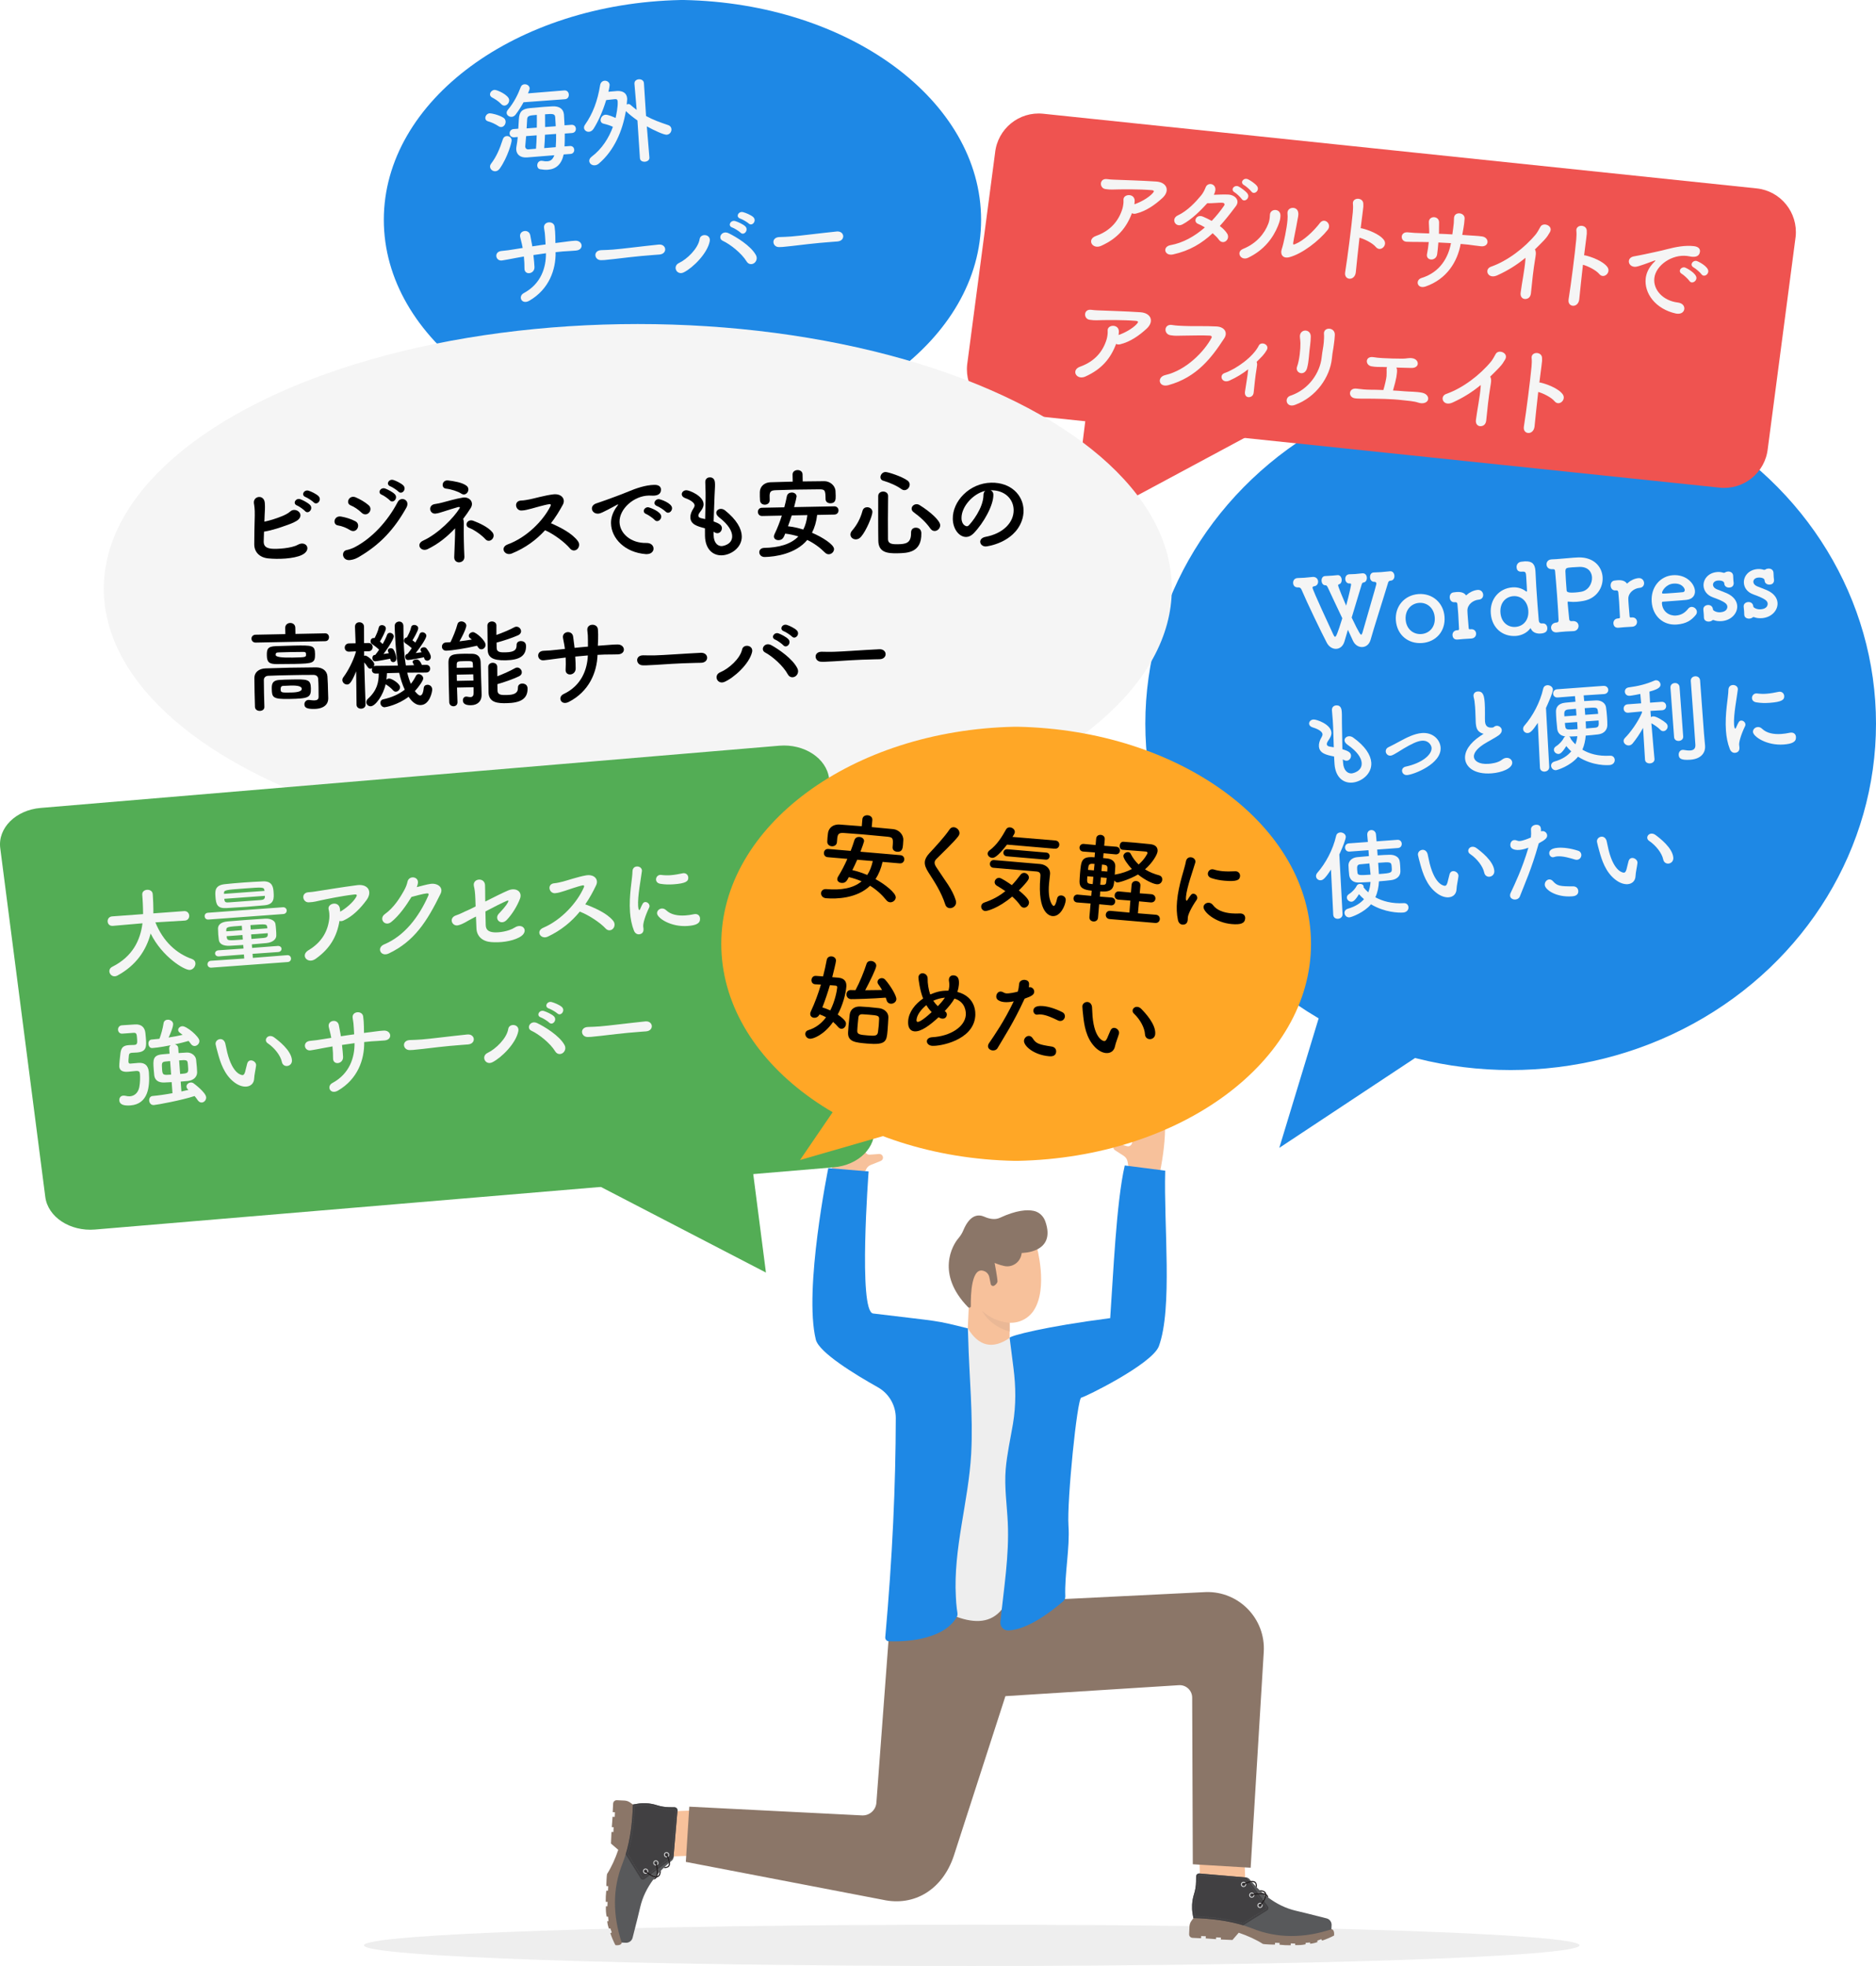 <?xml version="1.0" encoding="UTF-8"?>
<svg id="_レイヤー_2" data-name="レイヤー 2" xmlns="http://www.w3.org/2000/svg" width="2707.18" height="2837.1" viewBox="0 0 2707.18 2837.1">
  <defs>
    <style>
      .cls-1 {
        fill: #303030;
      }

      .cls-2 {
        fill: #1e88e5;
      }

      .cls-3 {
        fill: #231f20;
      }

      .cls-4 {
        fill: #ef5350;
      }

      .cls-5 {
        fill: #eab896;
      }

      .cls-6 {
        fill: #f7c19b;
      }

      .cls-7 {
        fill: #8b7668;
      }

      .cls-8 {
        fill: #eee;
      }

      .cls-9 {
        fill: #58595b;
      }

      .cls-10 {
        fill: #414042;
      }

      .cls-11 {
        fill: #f5f5f5;
      }

      .cls-12 {
        fill: #53ad55;
      }

      .cls-13 {
        fill: #ffa726;
      }

      .cls-14 {
        fill: #e6e7e8;
      }
    </style>
  </defs>
  <g id="Layer_1" data-name="Layer 1">
    <g>
      <g>
        <path class="cls-8" d="M2279.38,2807.3c0,16.5-392.7,29.8-877.1,29.8s-877.1-13.3-877.1-29.8,392.7-29.8,877.1-29.8,877.1,13.4,877.1,29.8Z"/>
        <g>
          <g>
            <rect class="cls-6" x="1731.14" y="2641.59" width="65.1" height="100.3" transform="translate(-101.65 69.42) rotate(-2.19)"/>
            <g>
              <path class="cls-7" d="M1732.78,2755.7l-10.6,12.3-2.9,4c-1.7,2.3-2.6,5.1-2.8,8l-.5,11.2c-.1,2.8,2,5.1,4.8,5.3l12.4.6.2-3.2,6.7.3-.2,3.1,14.9,1.1.1-2.6,7,.3-.1,2.8,16.7.7,9.1-10.5c13.1,4.5,24.9,9.8,34.9,16.2.5.4,17.4,1.3,17.4.8l.1-2.5,6.6.3-.1,2.5c5.4.6,10.8.9,16.1.8l.1-2.7,6.4.3-.1,2.1c5.7.3,10.7-.1,15-1.1l.1-2.1,6.5-.5-.1,1.8c3.8-.3,7.4-1.2,10.7-2.4l-.2-2.1,5.8-2.1,1.1,2.1c6.4-2.2,12.1-4.6,17.2-7.3,0,0,1.4-8.5-3.8-9.2l-67.6-10.8-86.7-16.2-34.2-1.3Z"/>
              <path class="cls-9" d="M1720.28,2748.9c-.2,4.2,0,8.4.7,12.5l1.1,6.5c26.2.8,50.5,3.9,71.9,10.5,4.5,1.4,8.8,2.9,13,4.5,36.1,14.5,74.3,14.3,114.3,1.3l.3-6.1c.2-4.5-2.8-8.6-7.2-9.7l-28.9-7.3c-5.1-1.3-10.3-2.5-15.4-3.7-14.5-3.4-27.7-9.9-39.9-19-.7-.5-1.3-1-2-1.5-.4-.3-.8-.6-1.2-.9-1.1,6.3-7.6,13.9-7.9,14.2-.2.2-.5.3-.8.3-.1,0-.3-.1-.4-.2-.3-.3-.4-.8-.1-1.2,2.3-2.7,7.4-9.5,7.7-14.4-.3-.2-.6-.4-.8-.7-5.1-1.7-13.7-.1-17.3.9-.4.1-.9-.1-1-.6-.1-.4.1-.9.6-1s8.7-2.3,15.2-1.5c-1-.9-1.9-1.7-2.9-2.6-.6-.6-1.2-1.1-1.8-1.7-1.3-1.2-2.6-2.5-3.9-3.8-.5-.5-1-1.1-1.5-1.6-1.9-2-3.7-4-5.5-6.1-4.1.1-9.5,2.7-11.8,4.1-.4.2-.9.1-1.1-.3-.2-.4-.1-.9.3-1.1.3-.2,6.1-3.6,11.3-4.2-.7-.9-1.4-1.7-2.1-2.6-1.2-1.4-2.9-2.4-4.7-2.5l-67.7-5.8c-2.5-.2-4.6,1.7-4.7,4.2l-.1,8c-.1,5.9-1.1,11.8-2.9,17.5-1.6,5.1-2.5,10.3-2.8,15.6Z"/>
              <path class="cls-3" d="M1818.08,2750.3c.1.1.3.2.4.2.3,0,.6-.1.8-.3.4-.4,6.8-7.9,7.9-14.2-.5-.4-1-.8-1.5-1.2-.3,4.9-5.4,11.7-7.7,14.4-.3.3-.3.9.1,1.1Z"/>
              <path class="cls-3" d="M1806.48,2734.5c.1.4.6.7,1,.6,3.6-1,12.3-2.6,17.3-.9-.9-.7-1.7-1.4-2.5-2.2-6.5-.8-14.7,1.4-15.2,1.5-.5.1-.7.5-.6,1Z"/>
              <path class="cls-1" d="M1793.88,2719.8c.2.4.7.5,1.1.3,2.2-1.3,7.6-3.9,11.8-4.1-.4-.5-.9-1-1.3-1.5-5.2.6-11,4-11.3,4.2-.5.3-.6.8-.3,1.1Z"/>
              <path class="cls-10" d="M1720.28,2748.9c-.2,4.2,0,8.4.7,12.5l1.1,6.5c26.2.8,50.5,3.9,71.9,10.5l34.6-21.5c2-1.2,2.5-3.9,1.1-5.8l-31.2-41.6-67.7-5.8c-2.5-.2-4.6,1.7-4.7,4.2l-.1,8c-.1,5.9-1.1,11.8-2.9,17.5-1.6,5-2.5,10.2-2.8,15.5Z"/>
              <g>
                <polygon class="cls-9" points="1797.18 2712.4 1797.78 2712 1797.38 2711.5 1796.68 2711.4 1796.68 2712.1 1796.98 2712.2 1797.18 2712.4"/>
                <path class="cls-9" d="M1723.98,2763.4l.7-.1.2,1-.7.1-.2-1ZM1723.58,2761.4l.7-.1.2,1-.7.1-.2-1ZM1723.28,2759.5l.7-.1c0,.3.1.6.1,1l-.7.1c0-.4,0-.7-.1-1ZM1723.08,2757.5l.7-.1c0,.3.1.6.1,1l-.7.1c0-.3-.1-.6-.1-1ZM1722.88,2755.6l.7-.1c0,.3,0,.6.1,1l-.7.1c0-.4,0-.7-.1-1ZM1722.78,2753.6h.7v1h-.7c.1-.4,0-.7,0-1ZM1722.78,2751.6h.7v1h-.7v-1ZM1722.78,2749.6h.7v1h-.7v-1ZM1722.88,2748.7c0-.3,0-.7.1-1l.7.1c0,.3,0,.6-.1,1l-.7-.1ZM1722.98,2746.7c0-.3.1-.7.1-1l.7.1c0,.3-.1.6-.1,1l-.7-.1ZM1723.18,2744.7c0-.3.1-.7.1-1l.7.1c0,.3-.1.6-.1,1l-.7-.1ZM1723.48,2742.8c.1-.3.1-.7.2-1l.7.1c-.1.3-.1.6-.2,1l-.7-.1ZM1723.78,2740.8c.1-.3.1-.6.2-1l.7.2c-.1.3-.1.6-.2,1l-.7-.2ZM1724.18,2738.9c.1-.3.1-.6.2-1l.7.2c-.1.3-.2.6-.2.9l-.7-.1ZM1724.68,2737c.1-.3.2-.6.3-1l.7.2c-.1.3-.2.6-.3.9l-.7-.1ZM1725.18,2735.1c.1-.3.2-.6.3-.9l.7.2c-.1.3-.2.6-.3.9l-.7-.2ZM1725.78,2733.2c.1-.3.2-.6.3-.9l.7.2c-.1.3-.2.6-.3.9l-.7-.2ZM1726.38,2731.3c.1-.3.2-.6.3-.9l.7.2c-.1.3-.2.6-.3,1l-.7-.3ZM1726.88,2729.4c.1-.3.2-.6.2-.9l.7.2c-.1.3-.1.6-.2,1l-.7-.3ZM1727.28,2727.5c.1-.3.1-.6.2-1l.7.1c-.1.3-.1.6-.2,1l-.7-.1ZM1727.68,2725.6c.1-.3.1-.6.2-1l.7.1c-.1.3-.1.6-.2,1l-.7-.1ZM1727.98,2723.7c0-.3.1-.6.1-1l.7.1c0,.3-.1.7-.1,1l-.7-.1ZM1728.18,2721.8c0-.3.1-.6.1-1l.7.1c0,.3-.1.7-.1,1l-.7-.1ZM1728.38,2719.8c0-.3,0-.6.1-1h.7c0,.3,0,.7-.1,1h-.7ZM1728.58,2716.9h.7v1h-.7c-.1-.3-.1-.7,0-1ZM1728.58,2715h.7v1h-.7v-1ZM1728.58,2713h.7v1h-.7v-1ZM1728.68,2711h.7v1h-.7v-1ZM1728.68,2709.1h.7v1h-.7v-1ZM1794.68,2712l.1-.7,1,.1-.1.7-1-.1ZM1792.68,2711.8l.1-.7,1,.1-.1.7-1-.1ZM1790.78,2711.6l.1-.7,1,.1-.1.7-1-.1ZM1788.78,2711.5l.1-.7,1,.1-.1.7-1-.1ZM1786.88,2711.3l.1-.7,1,.1-.1.7-1-.1ZM1784.88,2711.1l.1-.7,1,.1-.1.7-1-.1ZM1782.98,2711l.1-.7,1,.1-.1.7-1-.1ZM1780.98,2710.8l.1-.7,1,.1-.1.7-1-.1ZM1778.98,2710.6l.1-.7,1,.1-.1.7-1-.1ZM1777.08,2710.5l.1-.7,1,.1-.1.7-1-.1ZM1728.68,2708c.1-.4.2-.7.4-1l.6.4c-.2.2-.3.5-.3.8l-.7-.2ZM1775.08,2710.3l.1-.7,1,.1-.1.7-1-.1ZM1773.18,2710.1l.1-.7,1,.1-.1.7-1-.1ZM1771.18,2710l.1-.7,1,.1-.1.7-1-.1ZM1769.28,2709.8l.1-.7,1,.1-.1.7-1-.1ZM1767.28,2709.6l.1-.7,1,.1-.1.7-1-.1ZM1765.38,2709.5l.1-.7,1,.1-.1.7-1-.1ZM1763.38,2709.3l.1-.7,1,.1-.1.7-1-.1ZM1761.38,2709.1l.1-.7,1,.1-.1.7-1-.1ZM1759.48,2709l.1-.7,1,.1-.1.7-1-.1ZM1757.48,2708.8l.1-.7,1,.1-.1.7-1-.1ZM1755.58,2708.6l.1-.7,1,.1-.1.7-1-.1ZM1753.58,2708.5l.1-.7,1,.1-.1.7-1-.1ZM1751.68,2708.3l.1-.7,1,.1-.1.7-1-.1ZM1749.68,2708.1l.1-.7,1,.1-.1.7-1-.1ZM1747.68,2708l.1-.7,1,.1-.1.7-1-.1ZM1745.78,2707.8l.1-.7,1,.1-.1.7-1-.1ZM1743.78,2707.6l.1-.7,1,.1-.1.7-1-.1ZM1741.88,2707.5l.1-.7,1,.1-.1.7-1-.1ZM1739.88,2707.3l.1-.7,1,.1-.1.7-1-.1ZM1729.98,2706.2c.3-.2.7-.3,1.1-.4l.1.7c-.3,0-.5.1-.8.3l-.4-.6ZM1737.98,2707.1l.1-.7,1,.1-.1.7-1-.1ZM1735.98,2707l.1-.7,1,.1-.1.7-1-.1ZM1733.98,2706.8l.1-.7,1,.1-.1.7-1-.1ZM1732.08,2706.6l.1-.7,1,.1-.1.7-1-.1Z"/>
                <polygon class="cls-9" points="1724.38 2766 1725.18 2766 1725.18 2765.3 1724.98 2765.3 1724.98 2765.1 1724.28 2765.2 1724.38 2766"/>
                <path class="cls-9" d="M1790.98,2775.3l.2-.7.9.3-.2.7-.9-.3ZM1789.18,2774.8l.2-.7.9.3-.2.7-.9-.3ZM1787.28,2774.3l.2-.7.9.3-.2.7-.9-.3ZM1785.38,2773.8l.2-.7.9.2-.2.7-.9-.2ZM1783.58,2773.4l.2-.7.9.2-.2.7-.9-.2ZM1781.68,2772.9l.2-.7.9.2-.2.7-.9-.2ZM1779.78,2772.5l.2-.7.9.2-.2.7-.9-.2ZM1777.88,2772.1l.2-.7.9.2-.2.7-.9-.2ZM1775.98,2771.7l.1-.7.9.2-.2.7-.8-.2ZM1774.08,2771.3l.1-.7,1,.2-.1.7-1-.2ZM1772.18,2770.9l.1-.7,1,.2-.1.7-1-.2ZM1770.28,2770.6l.1-.7,1,.2-.1.7-1-.2ZM1768.38,2770.2l.1-.7,1,.2-.1.7-1-.2ZM1766.48,2769.9l.1-.7,1,.2-.1.7-1-.2ZM1764.58,2769.6l.1-.7,1,.2-.1.7-1-.2ZM1762.68,2769.3l.1-.7,1,.1-.1.7-1-.1ZM1760.78,2769l.1-.7,1,.1-.1.7-1-.1ZM1758.88,2768.8l.1-.7,1,.1-.1.7-1-.1ZM1756.98,2768.5l.1-.7,1,.1-.1.7-1-.1ZM1755.08,2768.3l.1-.7,1,.1-.1.7-1-.1ZM1753.08,2768l.1-.7,1,.1-.1.7-1-.1ZM1751.18,2767.8l.1-.7,1,.1-.1.7-1-.1ZM1749.28,2767.6l.1-.7,1,.1-.1.7-1-.1ZM1747.38,2767.4l.1-.7,1,.1-.1.7-1-.1ZM1745.38,2767.2l.1-.7,1,.1-.1.7-1-.1ZM1743.48,2767.1l.1-.7,1,.1-.1.7-1-.1ZM1741.58,2766.9l.1-.7,1,.1-.1.7-1-.1ZM1739.68,2766.8l.1-.7,1,.1-.1.7-1-.1ZM1737.68,2766.6v-.7l1,.1-.1.7-.9-.1ZM1735.78,2766.5v-.7l1,.1v.7l-1-.1ZM1733.88,2766.4v-.7l1,.1v.7l-1-.1ZM1726.18,2765.3h1v.7h-1v-.7ZM1731.98,2766.3v-.7l1,.1v.7l-1-.1ZM1728.08,2765.4h1v.7h-1v-.7ZM1729.98,2766.2v-.7h1v.7h-1Z"/>
                <polygon class="cls-9" points="1793.48 2776.1 1794.08 2775.7 1793.68 2775.1 1793.38 2775.3 1793.08 2775.2 1792.88 2775.9 1793.48 2776.1"/>
                <path class="cls-9" d="M1794.48,2774.6l.8-.5.4.6-.8.5-.4-.6ZM1796.18,2773.6l.8-.5.4.6-.8.5-.4-.6ZM1797.78,2772.6l.8-.5.4.6-.8.5-.4-.6ZM1799.38,2771.5l.8-.5.4.6-.8.5-.4-.6ZM1801.08,2770.5l.8-.5.4.6-.8.5-.4-.6ZM1802.68,2769.5l.8-.5.4.6-.8.5-.4-.6ZM1804.38,2768.5l.8-.5.4.6-.8.5-.4-.6ZM1805.98,2767.4l.8-.5.4.6-.8.5-.4-.6ZM1807.58,2766.4l.8-.5.4.6-.8.5-.4-.6ZM1809.28,2765.4l.8-.5.4.6-.8.5-.4-.6ZM1810.88,2764.4l.8-.5.4.6-.8.5-.4-.6ZM1812.58,2763.4l.8-.5.4.6-.8.5-.4-.6ZM1814.18,2762.3l.8-.5.4.6-.8.5-.4-.6ZM1815.88,2761.3l.8-.5.4.6-.8.5-.4-.6ZM1817.48,2760.3l.8-.5.4.6-.8.5-.4-.6ZM1819.08,2759.3l.8-.5.4.6-.8.5-.4-.6ZM1820.78,2758.3l.8-.5.4.6-.8.5-.4-.6ZM1822.38,2757.2l.8-.5.4.6-.8.5-.4-.6ZM1824.08,2756.2l.8-.5.4.6-.8.5-.4-.6ZM1825.68,2755.2l.8-.5.4.6-.8.5-.4-.6ZM1827.08,2754.1c.1-.2.2-.4.2-.6v-.2l.7.1v.2c-.1.3-.2.6-.3.8l-.6-.3ZM1826.98,2752.2l-.3-.4.6-.4.3.4c.1.2.2.3.3.5l-.7.3c0-.1-.1-.2-.2-.4ZM1825.58,2750.3l.6-.4.6.8-.6.4-.6-.8ZM1824.38,2748.8l.6-.4.6.8-.6.4-.6-.8ZM1823.28,2747.2l.6-.4.6.8-.6.4-.6-.8ZM1822.08,2745.7l.6-.4.6.8-.6.4-.6-.8ZM1820.88,2744.1l.6-.4.6.8-.6.4-.6-.8ZM1819.78,2742.6l.6-.4.6.8-.6.4-.6-.8ZM1818.58,2741.1l.6-.4.6.8-.6.4-.6-.8ZM1817.48,2739.5l.6-.4.6.8-.6.4-.6-.8ZM1816.28,2738l.6-.4.6.8-.6.4-.6-.8ZM1815.18,2736.4l.6-.4.6.8-.6.4-.6-.8ZM1813.98,2734.9l.6-.4.6.8-.6.4-.6-.8ZM1812.78,2733.3l.6-.4.6.8-.6.4-.6-.8ZM1811.68,2731.8l.6-.4.6.8-.6.4-.6-.8ZM1810.48,2730.2l.6-.4.6.8-.6.4-.6-.8ZM1809.38,2728.7l.6-.4.6.8-.6.4-.6-.8ZM1808.18,2727.1l.6-.4.6.8-.6.4-.6-.8ZM1806.98,2725.6l.6-.4.6.8-.6.4-.6-.8ZM1805.88,2724l.6-.4.6.8-.6.4-.6-.8ZM1804.68,2722.5l.6-.4.6.8-.6.4-.6-.8ZM1803.58,2720.9l.6-.4.6.8-.6.4-.6-.8ZM1802.38,2719.4l.6-.4.6.8-.6.4-.6-.8ZM1801.18,2717.8l.6-.4.6.8-.6.4-.6-.8ZM1800.08,2716.3l.6-.4.6.8-.6.4-.6-.8ZM1798.88,2714.8l.6-.4.6.8-.6.4-.6-.8ZM1797.78,2713.2l.6-.4.6.8-.6.4-.6-.8Z"/>
              </g>
              <g>
                <g>
                  <path class="cls-14" d="M1814.58,2749c.4-2,2.3-3.4,4.3-3.1,2,.4,3.4,2.3,3.1,4.3-.4,2-2.3,3.4-4.3,3.1-2.1-.3-3.4-2.2-3.1-4.3ZM1815.78,2749.2c-.2,1.4.7,2.7,2.1,3,1.4.2,2.7-.7,3-2.1.2-1.4-.7-2.7-2.1-3-1.4-.2-2.8.7-3,2.1Z"/>
                  <path class="cls-14" d="M1802.68,2734.2c.4-2,2.3-3.4,4.3-3.1,2,.4,3.4,2.3,3.1,4.3-.4,2-2.3,3.4-4.3,3.1-2.1-.3-3.4-2.2-3.1-4.3ZM1803.88,2734.4c-.2,1.4.7,2.7,2.1,3,1.4.2,2.7-.7,3-2.1.2-1.4-.7-2.7-2.1-3-1.4-.2-2.8.7-3,2.1Z"/>
                </g>
                <g>
                  <path class="cls-3" d="M1817.98,2749.2c-.3.3-.3.9.1,1.2.1.1.3.2.4.2.3,0,.6-.1.8-.3.4-.4,6.8-7.9,7.9-14.2,0-.2.1-.4.1-.6.1-.7.1-1.4,0-2-.1-.7-.3-1.4-.6-2-1.3-2.5-4.3-3.8-9.1-3.8.6.6,1.2,1.2,1.8,1.7,3.1.3,5,1.2,5.8,2.8.1.1.1.3.2.4.2.6.3,1.2.3,1.8v.4c-.4,4.9-5.4,11.7-7.7,14.4Z"/>
                  <path class="cls-3" d="M1806.48,2734.5c.1.4.6.7,1,.6,3.6-1,12.3-2.6,17.3-.9.3.1.6.2.8.3.6.3,1.1.6,1.6,1,.2.2.4.3.5.5.2.3.4.6.6,1,.7.5,1.3,1,2,1.5-.1-1.4-.5-2.5-1.3-3.5-.5-.6-1.1-1.1-1.8-1.5-.6-.3-1.2-.6-1.9-.9-1-.3-2-.5-3.1-.7-6.5-.8-14.7,1.4-15.2,1.5-.4.2-.6.6-.5,1.1Z"/>
                </g>
              </g>
              <g>
                <path class="cls-14" d="M1790.78,2719.2c.1-2.1,1.9-3.7,3.9-3.6,2.1.1,3.7,1.9,3.6,3.9-.1,2.1-1.9,3.7-3.9,3.6-2.1,0-3.7-1.8-3.6-3.9ZM1791.98,2719.3c-.1,1.4,1,2.6,2.5,2.7,1.4.1,2.6-1,2.7-2.5.1-1.4-1-2.6-2.5-2.7-1.4,0-2.7,1.1-2.7,2.5Z"/>
                <path class="cls-3" d="M1793.88,2719.8c.2.4.7.5,1.1.3,2.2-1.3,7.6-3.9,11.8-4.1,1.4-.1,2.6.2,3.6.8,1.3.9,2,2.7,1.9,5.3.5.5,1,1.1,1.5,1.6.4-4-.5-6.8-2.5-8.2-1.6-1.1-3.6-1.3-5.8-1-5.2.6-11,4-11.3,4.2-.5.3-.6.8-.3,1.1Z"/>
              </g>
            </g>
          </g>
          <g>
            <rect class="cls-6" x="939.33" y="2613.08" width="100.3" height="65.1" transform="translate(-100.47 39.78) rotate(-2.19)"/>
            <g>
              <path class="cls-7" d="M925.58,2614.7l-12.3-10.6-4-2.9c-2.3-1.7-5.1-2.6-8-2.8l-11.2-.5c-2.8-.1-5.1,2-5.3,4.8l-.6,12.4,3.2.2-.3,6.7-3.1-.2-1.1,14.9,2.6.1-.3,7-2.8-.1-.7,16.7,10.5,9.1c-4.5,13.1-9.8,24.9-16.2,34.9-.4.5-1.3,17.4-.8,17.4l2.5.1-.3,6.6-2.5-.1c-.6,5.4-.9,10.8-.8,16.1l2.7.1-.3,6.4-2.1-.1c-.3,5.7.1,10.7,1.1,15l2.1.1.5,6.5-1.8-.1c.3,3.8,1.2,7.4,2.4,10.7l2.1-.2,2.1,5.8-2.1,1.1c2.2,6.4,4.6,12.1,7.3,17.2,0,0,8.5,1.4,9.2-3.8l10.8-67.6,16.2-86.7,1.3-34.2Z"/>
              <path class="cls-9" d="M932.38,2602.3c-4.2-.2-8.4,0-12.5.7l-6.5,1.1c-.8,26.2-3.9,50.5-10.5,71.9-1.4,4.5-2.9,8.8-4.5,13-14.5,36.1-14.3,74.3-1.3,114.3l6.1.3c4.5.2,8.6-2.8,9.7-7.2l7.3-28.9c1.3-5.1,2.5-10.3,3.7-15.4,3.4-14.5,9.9-27.7,19-39.9.5-.7,1-1.3,1.5-2,.3-.4.6-.8.9-1.2-6.3-1.1-13.9-7.6-14.2-7.9-.2-.2-.3-.5-.3-.8,0-.1.1-.3.2-.4.3-.3.8-.4,1.2-.1,2.7,2.3,9.5,7.4,14.4,7.7.2-.3.4-.6.7-.8,1.7-5.1.1-13.7-.9-17.3-.1-.4.1-.9.6-1,.4-.1.9.1,1,.6s2.3,8.7,1.5,15.2c.9-1,1.7-1.9,2.6-2.9.6-.6,1.1-1.2,1.7-1.8,1.2-1.3,2.5-2.6,3.8-3.9.5-.5,1.1-1,1.6-1.5,2-1.9,4-3.7,6.1-5.5-.1-4.1-2.7-9.5-4.1-11.8-.2-.4-.1-.9.3-1.1.4-.2.9-.1,1.1.3.2.3,3.6,6.1,4.2,11.3.9-.7,1.7-1.4,2.6-2.1,1.4-1.2,2.4-2.9,2.5-4.7l5.8-67.7c.2-2.5-1.7-4.6-4.2-4.7l-8-.1c-5.9-.1-11.8-1.1-17.5-2.9-5.1-1.6-10.3-2.6-15.6-2.8Z"/>
              <path class="cls-3" d="M930.88,2700c-.1.1-.2.3-.2.4,0,.3.1.6.3.8.4.4,7.9,6.8,14.2,7.9.4-.5.8-1,1.2-1.5-4.9-.3-11.7-5.4-14.4-7.7-.2-.3-.8-.2-1.1.1Z"/>
              <path class="cls-3" d="M946.78,2688.5c-.4.1-.7.6-.6,1,1,3.6,2.6,12.3.9,17.3.7-.9,1.4-1.7,2.2-2.5.8-6.5-1.4-14.7-1.5-15.2s-.5-.7-1-.6Z"/>
              <path class="cls-1" d="M961.48,2675.8c-.4.2-.5.7-.3,1.1,1.3,2.2,3.9,7.6,4.1,11.8.5-.4,1-.9,1.5-1.3-.6-5.2-4-11-4.2-11.3-.3-.4-.8-.5-1.1-.3Z"/>
              <path class="cls-10" d="M932.38,2602.3c-4.2-.2-8.4,0-12.5.7l-6.5,1.1c-.8,26.2-3.9,50.5-10.5,71.9l21.5,34.6c1.2,2,3.9,2.5,5.8,1.1l41.6-31.2,5.8-67.7c.2-2.5-1.7-4.6-4.2-4.7l-8-.1c-5.9-.1-11.8-1.1-17.5-2.9-5-1.6-10.2-2.6-15.5-2.8Z"/>
              <g>
                <polygon class="cls-9" points="968.88 2679.1 969.28 2679.7 969.78 2679.3 969.88 2678.7 969.18 2678.6 969.08 2678.9 968.88 2679.1"/>
                <path class="cls-9" d="M917.88,2605.9l.1.7-1,.2-.1-.7,1-.2ZM919.88,2605.6l.1.7-1,.2-.1-.7,1-.2ZM921.78,2605.3l.1.7c-.3,0-.6.1-1,.1l-.1-.7c.4,0,.7-.1,1-.1ZM923.78,2605.1l.1.7c-.3,0-.6.1-1,.1l-.1-.7c.3-.1.6-.1,1-.1ZM925.68,2604.9l.1.7c-.3,0-.6,0-1,.1l-.1-.7c.4-.1.7-.1,1-.1ZM927.68,2604.8v.7h-1v-.7h1ZM929.68,2604.8v.7h-1v-.7h1ZM931.68,2604.8v.7h-1v-.7h1ZM932.58,2604.8c.3,0,.7,0,1,.1l-.1.7c-.3,0-.6,0-1-.1l.1-.7ZM934.58,2605c.3,0,.7.1,1,.1l-.1.7c-.3,0-.6-.1-1-.1l.1-.7ZM936.58,2605.2c.3,0,.7.1,1,.1l-.1.7c-.3,0-.6-.1-1-.1l.1-.7ZM938.48,2605.4c.3.1.7.1,1,.2l-.1.7c-.3-.1-.6-.1-1-.2l.1-.7ZM940.48,2605.8c.3.1.6.1,1,.2l-.2.7c-.3-.1-.6-.1-1-.2l.2-.7ZM942.38,2606.2c.3.1.6.1,1,.2l-.2.7c-.3-.1-.6-.2-.9-.2l.1-.7ZM944.28,2606.7c.3.1.6.2,1,.3l-.2.7c-.3-.1-.6-.2-.9-.3l.1-.7ZM946.18,2607.2c.3.1.6.2.9.3l-.2.7c-.3-.1-.6-.2-.9-.3l.2-.7ZM948.08,2607.8c.3.1.6.2.9.3l-.2.7c-.3-.1-.6-.2-.9-.3l.2-.7ZM949.98,2608.3c.3.1.6.2.9.3l-.2.7c-.3-.1-.6-.2-1-.3l.3-.7ZM951.78,2608.8c.3.1.6.2.9.2l-.2.7c-.3-.1-.6-.1-1-.2l.3-.7ZM953.68,2609.3c.3.1.6.1,1,.2l-.1.7c-.3-.1-.6-.1-1-.2l.1-.7ZM955.68,2609.6c.3.1.6.1,1,.2l-.1.7c-.3-.1-.6-.1-1-.2l.1-.7ZM957.58,2609.9c.3,0,.6.1,1,.1l-.1.7c-.3,0-.7-.1-1-.1l.1-.7ZM959.48,2610.2c.3,0,.6.1,1,.1l-.1.7c-.3,0-.7-.1-1-.1l.1-.7ZM961.48,2610.4c.3,0,.6,0,1,.1v.7c-.3,0-.7,0-1-.1v-.7ZM964.38,2610.5v.7h-1v-.7h1ZM966.28,2610.5v.7h-1v-.7h1ZM968.28,2610.6v.7h-1v-.7h1ZM970.28,2610.6v.7h-1v-.7h1ZM972.18,2610.6v.7h-1v-.7h1ZM969.28,2676.7l.7.1-.1,1-.7-.1.1-1ZM969.48,2674.7l.7.1-.1,1-.7-.1.1-1ZM969.68,2672.7l.7.1-.1,1-.7-.1.1-1ZM969.78,2670.8l.7.1-.1,1-.7-.1.1-1ZM969.98,2668.8l.7.1-.1,1-.7-.1.1-1ZM970.18,2666.9l.7.1-.1,1-.7-.1.1-1ZM970.28,2664.9l.7.1-.1,1-.7-.1.1-1ZM970.48,2663l.7.1-.1,1-.7-.1.1-1ZM970.68,2661l.7.1-.1,1-.7-.1.1-1ZM970.78,2659l.7.1-.1,1-.7-.1.1-1ZM973.28,2610.7c.4.1.7.2,1,.4l-.4.6c-.2-.2-.5-.3-.8-.3l.2-.7ZM970.98,2657.1l.7.1-.1,1-.7-.1.1-1ZM971.18,2655.1l.7.1-.1,1-.7-.1.1-1ZM971.28,2653.2l.7.1-.1,1-.7-.1.1-1ZM971.48,2651.2l.7.1-.1,1-.7-.1.1-1ZM971.68,2649.3l.7.1-.1,1-.7-.1.1-1ZM971.78,2647.3l.7.1-.1,1-.7-.1.1-1ZM971.98,2645.4l.7.1-.1,1-.7-.1.1-1ZM972.18,2643.4l.7.1-.1,1-.7-.1.1-1ZM972.28,2641.4l.7.1-.1,1-.7-.1.1-1ZM972.48,2639.5l.7.1-.1,1-.7-.1.1-1ZM972.68,2637.5l.7.1-.1,1-.7-.1.1-1ZM972.78,2635.6l.7.1-.1,1-.7-.1.1-1ZM972.98,2633.6l.7.1-.1,1-.7-.1.1-1ZM973.18,2631.7l.7.1-.1,1-.7-.1.1-1ZM973.28,2629.7l.7.1-.1,1-.7-.1.1-1ZM973.48,2627.7l.7.1-.1,1-.7-.1.1-1ZM973.68,2625.8l.7.1-.1,1-.7-.1.1-1ZM973.78,2623.8l.7.1-.1,1-.7-.1.1-1ZM973.98,2621.9l.7.1-.1,1-.7-.1.1-1ZM975.08,2612c.2.3.3.7.4,1.1l-.7.1c0-.3-.1-.5-.3-.8l.6-.4ZM974.18,2619.9l.7.1-.1,1-.7-.1.1-1ZM974.28,2618l.7.1-.1,1-.7-.1.1-1ZM974.48,2616l.7.1-.1,1-.7-.1.1-1ZM974.68,2614l.7.1-.1,1-.7-.1.1-1Z"/>
                <polygon class="cls-9" points="915.28 2606.4 915.28 2607.1 915.98 2607.2 915.98 2607 916.18 2607 916.08 2606.2 915.28 2606.4"/>
                <path class="cls-9" d="M905.98,2673l.7.2-.3.9-.7-.2.3-.9ZM906.48,2671.1l.7.2-.3.9-.7-.2.3-.9ZM906.98,2669.3l.7.2-.3.9-.7-.2.3-.9ZM907.48,2667.4l.7.2-.2.9-.7-.2.2-.9ZM907.88,2665.5l.7.2-.2.9-.7-.2.2-.9ZM908.38,2663.6l.7.2-.2.9-.7-.2.2-.9ZM908.78,2661.8l.7.2-.2.9-.7-.2.2-.9ZM909.18,2659.9l.7.2-.2.9-.7-.2.2-.9ZM909.58,2658l.7.1-.2.9-.7-.2.2-.8ZM909.98,2656.1l.7.1-.2,1-.7-.1.2-1ZM910.38,2654.2l.7.1-.2,1-.7-.1.2-1ZM910.68,2652.3l.7.1-.2,1-.7-.1.2-1ZM911.08,2650.4l.7.1-.2,1-.7-.1.2-1ZM911.38,2648.5l.7.1-.2,1-.7-.1.2-1ZM911.68,2646.6l.7.1-.2,1-.7-.1.2-1ZM911.98,2644.7l.7.1-.1,1-.7-.1.1-1ZM912.28,2642.8l.7.1-.1,1-.7-.1.1-1ZM912.48,2640.8l.7.1-.1,1-.7-.1.1-1ZM912.78,2638.9l.7.1-.1,1-.7-.1.1-1ZM912.98,2637l.7.1-.1,1-.7-.1.1-1ZM913.28,2635.1l.7.1-.1,1-.7-.1.1-1ZM913.48,2633.2l.7.1-.1,1-.7-.1.1-1ZM913.68,2631.3l.7.1-.1,1-.7-.1.1-1ZM913.88,2629.3l.7.1-.1,1-.7-.1.1-1ZM913.98,2627.4l.7.1-.1,1-.7-.1.1-1ZM914.18,2625.5l.7.1-.1,1-.7-.1.1-1ZM914.38,2623.6l.7.1-.1,1-.7-.1.1-1ZM914.48,2621.6l.7.1-.1,1-.7-.1.1-1ZM914.68,2619.7h.7l-.1,1-.7-.1.1-.9ZM914.78,2617.8h.7l-.1,1h-.7l.1-1ZM914.88,2615.8h.7l-.1,1h-.7l.1-1ZM915.98,2608.1v1h-.7v-1h.7ZM914.98,2613.9h.7l-.1,1h-.7l.1-1ZM915.88,2610.1v1h-.7v-1h.7ZM915.08,2612h.7v1h-.7v-1Z"/>
                <polygon class="cls-9" points="905.18 2675.5 905.58 2676 906.18 2675.6 905.98 2675.4 906.08 2675.1 905.38 2674.9 905.18 2675.5"/>
                <path class="cls-9" d="M906.68,2676.5l.5.8-.6.4-.5-.8.6-.4ZM907.68,2678.1l.5.8-.6.4-.5-.8.6-.4ZM908.68,2679.7l.5.8-.6.4-.5-.8.6-.4ZM909.78,2681.4l.5.8-.6.4-.5-.8.6-.4ZM910.78,2683l.5.8-.6.4-.5-.8.6-.4ZM911.78,2684.7l.5.8-.6.4-.5-.8.6-.4ZM912.78,2686.3l.5.8-.6.4-.5-.8.6-.4ZM913.88,2688l.5.8-.6.4-.5-.8.6-.4ZM914.88,2689.6l.5.8-.6.4-.5-.8.6-.4ZM915.88,2691.2l.5.8-.6.4-.5-.8.6-.4ZM916.88,2692.9l.5.8-.6.4-.5-.8.6-.4ZM917.88,2694.5l.5.8-.6.4-.5-.8.6-.4ZM918.98,2696.2l.5.8-.6.4-.5-.8.6-.4ZM919.98,2697.8l.5.8-.6.4-.5-.8.6-.4ZM920.98,2699.5l.5.8-.6.4-.5-.8.6-.4ZM921.98,2701.1l.5.8-.6.4-.5-.8.6-.4ZM922.98,2702.7l.5.8-.6.4-.5-.8.6-.4ZM924.08,2704.4l.5.8-.6.4-.5-.8.6-.4ZM925.08,2706l.5.8-.6.4-.5-.8.6-.4ZM926.08,2707.7l.5.8-.6.4-.5-.8.6-.4ZM927.18,2709.1c.2.1.4.2.6.2h.2l-.1.7h-.2c-.3-.1-.6-.2-.8-.3l.3-.6ZM928.98,2709l.4-.3.4.6-.4.3c-.2.1-.3.2-.5.3l-.3-.7c.2-.1.3-.1.4-.2ZM930.98,2707.5l.4.6-.8.6-.4-.6.8-.6ZM932.48,2706.4l.4.6-.8.6-.4-.6.8-.6ZM934.08,2705.2l.4.6-.8.6-.4-.6.8-.6ZM935.58,2704.1l.4.6-.8.6-.4-.6.8-.6ZM937.08,2702.9l.4.6-.8.6-.4-.6.8-.6ZM938.68,2701.7l.4.6-.8.6-.4-.6.8-.6ZM940.18,2700.6l.4.6-.8.6-.4-.6.8-.6ZM941.78,2699.4l.4.6-.8.6-.4-.6.8-.6ZM943.28,2698.3l.4.6-.8.6-.4-.6.8-.6ZM944.88,2697.1l.4.6-.8.6-.4-.6.8-.6ZM946.38,2695.9l.4.6-.8.6-.4-.6.8-.6ZM947.98,2694.8l.4.6-.8.6-.4-.6.8-.6ZM949.48,2693.6l.4.6-.8.6-.4-.6.8-.6ZM951.08,2692.5l.4.6-.8.6-.4-.6.8-.6ZM952.58,2691.3l.4.6-.8.6-.4-.6.8-.6ZM954.18,2690.2l.4.6-.8.6-.4-.6.8-.6ZM955.68,2689l.4.6-.8.6-.4-.6.8-.6ZM957.28,2687.8l.4.6-.8.6-.4-.6.8-.6ZM958.78,2686.7l.4.6-.8.6-.4-.6.8-.6ZM960.38,2685.5l.4.6-.8.6-.4-.6.8-.6ZM961.88,2684.4l.4.6-.8.6-.4-.6.8-.6ZM963.48,2683.2l.4.6-.8.6-.4-.6.8-.6ZM964.98,2682l.4.6-.8.6-.4-.6.8-.6ZM966.48,2680.9l.4.6-.8.6-.4-.6.8-.6ZM968.08,2679.7l.4.6-.8.6-.4-.6.8-.6Z"/>
              </g>
              <g>
                <g>
                  <path class="cls-14" d="M932.28,2696.6c2,.4,3.4,2.3,3.1,4.3-.4,2-2.3,3.4-4.3,3.1-2-.4-3.4-2.3-3.1-4.3.3-2.1,2.2-3.5,4.3-3.1ZM932.08,2697.7c-1.4-.2-2.7.7-3,2.1-.2,1.4.7,2.7,2.1,3,1.4.2,2.7-.7,3-2.1.2-1.4-.7-2.7-2.1-3Z"/>
                  <path class="cls-14" d="M947.08,2684.7c2,.4,3.4,2.3,3.1,4.3-.4,2-2.3,3.4-4.3,3.1-2-.4-3.4-2.3-3.1-4.3.3-2.1,2.2-3.5,4.3-3.1ZM946.88,2685.8c-1.4-.2-2.7.7-3,2.1-.2,1.4.7,2.7,2.1,3,1.4.2,2.7-.7,3-2.1.2-1.4-.7-2.7-2.1-3Z"/>
                </g>
                <g>
                  <path class="cls-3" d="M932.08,2699.9c-.3-.3-.9-.3-1.2.1-.1.1-.2.3-.2.4,0,.3.1.6.3.8.4.4,7.9,6.8,14.2,7.9.2,0,.4.1.6.1.7.1,1.4.1,2,0,.7-.1,1.4-.3,2-.6,2.5-1.3,3.8-4.3,3.8-9.1-.6.6-1.2,1.2-1.7,1.8-.3,3.1-1.2,5-2.8,5.8-.1.1-.3.1-.4.2-.6.2-1.2.3-1.8.3h-.4c-4.9-.3-11.7-5.3-14.4-7.7Z"/>
                  <path class="cls-3" d="M946.78,2688.5c-.4.1-.7.6-.6,1,1,3.6,2.6,12.3.9,17.3-.1.3-.2.6-.3.8-.3.6-.6,1.1-1,1.6-.2.2-.3.4-.5.5-.3.2-.6.4-1,.6-.5.7-1,1.3-1.5,2,1.4-.1,2.5-.5,3.5-1.3.6-.5,1.1-1.1,1.5-1.8.3-.6.6-1.2.8-1.9.3-1,.5-2,.7-3.1.8-6.5-1.4-14.7-1.5-15.2-.1-.4-.5-.6-1-.5Z"/>
                </g>
              </g>
              <g>
                <path class="cls-14" d="M962.08,2672.8c2.1.1,3.7,1.9,3.6,3.9-.1,2.1-1.9,3.7-3.9,3.6-2.1-.1-3.7-1.9-3.6-3.9,0-2.2,1.8-3.8,3.9-3.6ZM961.98,2673.9c-1.4-.1-2.6,1-2.7,2.5-.1,1.4,1,2.6,2.5,2.7,1.4.1,2.6-1,2.7-2.5,0-1.4-1.1-2.6-2.5-2.7Z"/>
                <path class="cls-3" d="M961.48,2675.8c-.4.2-.5.7-.3,1.1,1.3,2.2,3.9,7.6,4.1,11.8.1,1.4-.2,2.6-.8,3.6-.9,1.3-2.7,2-5.3,1.9-.5.5-1.1,1-1.6,1.5,4,.4,6.8-.5,8.2-2.5,1.1-1.6,1.3-3.6,1-5.8-.6-5.2-4-11-4.2-11.3-.3-.4-.8-.5-1.1-.3Z"/>
              </g>
            </g>
          </g>
          <g>
            <path class="cls-7" d="M994.68,2607.2l249.3,12.6c10.7.5,19.9-7.6,20.7-18.3l23.1-309.1,194.6-21.7,54.9,36.8,203-10c47.7-1.3,86.2,38.6,83.4,86.2l-18.9,311.6-83.5-5-.9-240.6c-.1-10.4-9-18.6-19.4-17.8l-250.1,15.8-74.5,230.5c-16.2,48.5-56.9,73.5-102.6,63.3l-284.1-54.6,5-79.7Z"/>
            <g>
              <path class="cls-6" d="M1240.88,1705l8.7-16.9c1.3-3.3,3.9-5.8,7.2-7.1l14.1-5.6c2.7-1.1,4-4.1,3-6.7h0c-.8-2.2-3-3.6-5.4-3.4l-13.5,1c-3.6.3-6.6-2.7-6.4-6.2l2-36.2c.2-2.8-2-5.3-4.8-5.5h0c-2.8-.2-5.2,1.7-5.6,4.5l-2.8,20.1,3.1-22.8c.4-3.3-2-6.3-5.3-6.4h0c-3-.2-5.6,2.1-5.9,5.1l-3.7,33.7,3.2-26.8c.4-3.1-1.9-6-5-6.3h0c-3.1-.3-5.9,2-6.2,5.1l-3.5,36.1,2.7-27.3c.3-3-1.9-5.8-4.9-6.1h0c-3-.4-5.7,1.7-6.2,4.6-4.1,22-5.3,46.5-5,72.6l40.2.5Z"/>
              <path class="cls-6" d="M1456.98,1930.7c-25.3,36.6-45.4,31.3-60.4-13.7l2-44.1,58.3,8.3.1,49.5Z"/>
              <path class="cls-6" d="M1495.78,1797.9s17.3,60.5-4,93.2c-11,16.9-33.2,22.6-51.3,13.5-13.8-6.9-33.9-19.8-49-41.3-1.3-1.9,6-55.2,6-55.2l13.8-17.5,49.1-3.7,35.4,11Z"/>
              <path class="cls-7" d="M1435.28,1822.5s6.2,2.8,14,4.5c11.2,2.4,22.2-4.9,24.6-16.1l.6-2.8s50.3.4,33.9-45.7c-2.7-7.5-8.9-13.4-16.7-15-9.5-2-24.9-1.1-48.8,10-7.1,3.3-15.4,1.6-22.5-1.6-8-3.5-20.5-3.8-30.3,19.8-1.7,4.1-4.1,7.9-7,11.3-8.5,9.7-33,51.4,13.9,99.5,1.5,1.5,4.1.5,4-1.6-.3-15.9.7-58.6,19.7-50.3h.1c3.6,1.6,6.1,4.8,6.9,8.6l2,9.9c.5,2.3,3.1,3.5,5.1,2.3,2.1-1.3,4.2-3.5,4.7-5.9h0c-.2-6-4.2-26.9-4.2-26.9Z"/>
              <path class="cls-6" d="M1631.08,1698.2l-3.9-21.8c-.6-3.5-2.7-6.5-5.6-8.4l-12.7-8.2c-2.4-1.6-3.1-4.8-1.6-7.2h0c1.2-2,3.7-2.9,5.9-2.3l13,3.7c3.5,1,7-1.3,7.5-4.9l5.2-35.8c.4-2.8,3-4.8,5.8-4.4h0c2.8.3,4.8,2.7,4.6,5.5l-1.3,20.3,1.5-22.9c.2-3.3,3.2-5.7,6.5-5.3h0c3,.4,5.1,3.1,4.8,6.1l-3,33.8,2.2-26.9c.3-3.1,3-5.5,6.2-5.2h0c3.1.3,5.4,3.1,5,6.2l-3.8,36,2.7-27.3c.3-3,3-5.3,6-5h0c3,.2,5.2,2.7,5.2,5.7-.4,22.3-4,46.7-9.5,72.1l-40.7-3.8Z"/>
              <g>
                <path class="cls-8" d="M1382.18,1940.2l14.5-23.2c15.4,25.4,35.3,31,60.4,13.7l56.4,105.8-25,44.4-16.7,165-26.1,76.7c-15.6,19.3-38.2,20.3-64.7,10.8l-28.7-23.3-28.9-168.3,5.2-69.6s17.6-47.7,20.1-49.9c2.3-2.3,33.5-82.1,33.5-82.1Z"/>
                <g>
                  <path class="cls-2" d="M1380.78,2321.8c.4,3.5,1.9,8.4,0,11.6-20.3,35.2-79.8,35.8-98.2,35.1-3-.1-5.3-2.7-5.1-5.7,10.4-115.9,15-219.9,15.2-316.4,0-18.5-9.9-35.5-26-44.5-32.6-18.3-84.8-50.1-89.4-68.7-17.7-72.2,18-247.5,18-247.5l58.2,4.8s-15.3,202.4,6.5,205c99.1,12.1,87.5,9.1,136.7,21.5,0,.3.4,13.4.5,14.1,1.4,55.4,7.3,111.4,4.3,166.8-3.8,69.2-26,136.7-22.1,206.5.2,5.7.7,11.5,1.4,17.4Z"/>
                  <path class="cls-2" d="M1623.08,1681.9c-12.3,53.5-16.7,160.1-21,220.3-93.9,12.1-144.8,25.5-145.1,28.4,1.8,14.5,3.7,29,5.5,43.4,3.5,27.3,3.8,53.4-.7,80.7-3.7,21.8-8.6,43.5-10.5,65.6-2.1,25.8,1.8,51.1,3,76.8,2.3,47.9-5.9,95.9-10.6,143.5-.7,6.8,4.8,12.6,11.6,12.3,27.1-1.3,59-25.1,78.8-41.9,2.2-1.8,3.3-4.6,3.2-7.4-1.2-31.8,6.8-70.2,4.6-101.9-2.4-34.7,12.5-183.9,18.5-184.8,5.4-.8,101.2-47.9,111.8-73.8,20.3-54.8,7-175.3,9.3-253.7l-58.4-7.5Z"/>
                </g>
              </g>
              <path class="cls-5" d="M1456.98,1908.9s-22-.5-39.8-17.4c0,0,9.8,21.6,39.8,30.1v-12.7Z"/>
            </g>
          </g>
        </g>
      </g>
      <g>
        <g>
          <path class="cls-2" d="M553.88,317.2c0,172.2,190.9,312.4,428.8,317.3h4.3c238-4.8,428.8-145.1,428.8-317.3S1224.88,4.8,986.98,0h-4.3c-237.9,4.9-428.8,145-428.8,317.2Z"/>
          <polyline class="cls-2" points="689.38 458.1 573.48 628 825.88 555.2"/>
        </g>
        <g>
          <ellipse class="cls-2" cx="2179.98" cy="1044.29" rx="527.2" ry="499.9"/>
          <polyline class="cls-2" points="2119.68 1475.39 1846.08 1656.49 1944.78 1331.79"/>
        </g>
        <g>
          <path class="cls-4" d="M2481.57,703.74l-1029.61-107.75c-34.68-3.6-59.91-34.8-56.32-69.6l40.3-305.74c3.59-34.8,34.68-60.12,69.36-56.52l1029.61,107.75c34.68,3.6,59.91,34.8,56.32,69.6l-40.18,305.74c-3.59,34.8-34.68,60.12-69.48,56.52Z"/>
          <polyline class="cls-4" points="1569.39 581.5 1546.43 765.9 1870.98 591.6"/>
        </g>
        <g>
          <ellipse class="cls-11" cx="920.39" cy="849.61" rx="770.58" ry="382"/>
          <polyline class="cls-11" points="1338.18 1179.11 1547.28 1317.51 1471.78 1069.41"/>
        </g>
        <g>
          <path class="cls-12" d="M137.15,1774.33l1065.95-89.8c35.9-3,62.03-29,58.31-58l-65-503.3c-3.71-29-35.9-50.1-71.81-47.1L58.66,1165.93c-35.9,3-62.03,29-58.31,58l65,503.3c3.71,29.1,35.78,50.1,71.81,47.1Z"/>
          <polyline class="cls-12" points="1081.53 1652.03 1105.3 1836.43 769.3 1662.13"/>
        </g>
        <g>
          <path class="cls-13" d="M1040.84,1362c0,170.1,188.48,308.5,423.43,313.23h4.17c234.95-4.74,423.43-143.25,423.43-313.23s-188.48-308.38-423.43-313.23h-4.17c-234.95,4.85-423.43,143.25-423.43,313.23Z"/>
          <polyline class="cls-13" points="1255.98 1525.3 1154.48 1674 1375.48 1610.3"/>
        </g>
      </g>
    </g>
    <g id="_アウトライン" data-name="アウトライン">
      <g>
        <path d="M1273.57,1243.81c-2.08,9.52-5.61,17.93-10.14,24.84,13.15,7.17,29.76,19.98,29.19,26.67-.33,3.91-4.26,7.08-8.31,6.73-1.81-.16-3.57-1.01-5.1-2.83-6.73-8.31-14.43-15.29-23.63-21-18.86,18.34-48.59,19.3-63.51,18.02-5.16-.44-7.51-4.16-7.21-7.64.26-3.07,2.9-5.93,7.78-5.52,20.92,1.79,38.59-1.05,50.71-11.25-5.69-2.46-11.84-4.53-18.45-6.08-2.7,5.25-4.7,8.87-10.55,8.37-3.49-.3-6.39-2.52-6.1-5.86.08-.98.45-1.93,1.11-3.14,5.05-8.14,9.6-16.88,13.44-25.69l-28.32-2.43c-4.05-.35-5.75-3.44-5.48-6.51.25-2.93,2.46-5.69,6.5-5.34l32.08,2.75c1.99-5.17,3.84-10.35,5.41-15.55,1.15-3.55,4.35-4.83,7.42-4.56,3.49.3,6.79,2.69,6.48,6.32-.07.84-2.71,8.62-5.22,15.01l57.61,4.94c4.04.35,5.89,3.46,5.63,6.38-.26,3.07-2.61,5.82-6.65,5.47l-24.69-2.12ZM1257.93,1193.57c10.32.89,20.77,1.92,31.22,2.96,7.52.79,14.8,7.59,14.38,15.85-.04,2.1-.24,4.48-.43,6.71-.44,5.16-1.2,10.72-8.59,10.08-3.49-.3-6.81-2.55-6.46-6.6q.01-.14.02-.28c1.04-12.14.92-13.97-7.3-14.82-10.87-1.07-23.13-2.26-35.13-3.29-9.76-.84-19.4-1.52-27.78-2.1-7.54-.51-8.71,1.64-9.57,6.77l-.56,6.56v.14c-.36,4.04-4.04,5.98-7.53,5.68-3.49-.3-6.66-2.68-6.41-7.15.16-1.81.17-3.64.33-5.45.17-1.95.49-4.03.68-6.27.87-6.81,6.47-13.22,17.23-12.43,10.47.76,20.95,1.52,31.55,2.42l.87-10.18c.36-4.18,4.17-5.97,7.79-5.65,3.49.3,6.93,2.7,6.58,6.89l-.87,10.18ZM1237.03,1240.67c-2.12,5.02-4.65,10-7.05,14.99,7.17,1.6,14.55,4.06,21.46,7.04,3.7-5.44,6.24-12.11,8.05-20.11l-22.46-1.93Z"/>
        <path d="M1370.28,1310.55c-2.65-.23-5.04-1.84-6.16-5.17-5.88-18.21-15.59-32.81-24.27-46.34-3.72-5.8-5.69-10.6-5.3-15.21.35-4.05,2.37-7.95,6.55-12.51,8.82-9.5,21.67-23.29,29.23-34.45,1.61-2.39,3.94-3.32,6.17-3.12,4.32.37,8.46,4.52,8.08,8.98-.12,1.4-.65,2.61-1.6,3.94-6.34,8.45-23.46,24.54-31.62,32.84-1.69,1.68-2.53,3.3-2.67,4.97-.18,2.09.74,4.42,2.74,7.4,12.65,19.63,22.77,31.04,27.82,47.49.31,1.29.49,2.43.4,3.55-.42,4.88-5.18,7.99-9.37,7.63Z"/>
        <path d="M1421.78,1314.69c-3.91-.33-6.14-3.76-5.87-6.97.19-2.23,1.64-4.36,4.67-5.36,11.43-3.8,21.3-9.13,30.21-16.38-4.11-2.88-8.38-5.5-12.26-7.8-2.4-1.47-3.35-3.52-3.17-5.61.26-3.07,3.19-6.05,6.82-5.74,2.93.25,13.03,7.02,17.93,10.53,4.31-4.41,8.39-9.4,12.52-14.94,1.59-2.11,3.62-2.92,5.71-2.74,3.49.3,6.72,3.53,6.4,7.29-.1,1.12-.65,4.3-14.47,18.01,14.06,11.32,14.82,15.6,14.62,17.97-.35,4.04-3.99,7.25-7.62,6.93-1.67-.14-3.42-1.14-4.79-3.08-3.13-4.48-7.25-8.91-11.82-12.96-20.45,17.22-36.51,21.04-38.88,20.83ZM1453.18,1218.88c-14.69,18.97-19.36,19.28-21.59,19.08-3.63-.31-6.61-3.24-6.33-6.44.13-1.53.96-3.01,2.77-4.4,10.8-7.93,18.16-20.08,23.81-30.28,1.32-2.28,3.5-3.07,5.73-2.88,3.63.31,7.17,3.28,6.86,6.91-.08.98-.34,2.36-3.4,6.88l61.94,5.17c4.05.35,5.89,3.46,5.64,6.38-.26,3.07-2.61,5.82-6.79,5.46l-68.63-5.89ZM1433.59,1252.33c-3.63-.31-5.34-3.27-5.1-6.06s2.43-5.41,6.06-5.1l66.68,5.72c7.66.8,14.79,6.19,14.05,14.69-.3,3.49-1.01,8.48-1.5,14.2-2.07,24.13,5.31,31.51,6.56,31.62,1.67.14,3.48-2.93,5.13-10.66.72-3.45,3.5-4.76,6.15-4.53,3.35.29,6.64,2.82,6.28,7-.66,7.67-7.66,23.79-19.1,22.81-2.93-.25-22.09-2.88-17.54-56.02.32-3.77.67-7.81-5.47-8.34l-62.21-5.34ZM1453,1235.73c-3.63-.31-5.22-2.98-5.01-5.49.23-2.65,2.26-5.01,5.88-4.69l55.93,4.8c3.63.31,5.08,2.97,4.87,5.48-.23,2.65-2.12,5.02-5.74,4.71l-55.93-4.8Z"/>
        <path d="M1586.18,1304.9l-1.66,19.39c-.35,4.05-3.58,5.74-6.79,5.46-3.07-.26-5.97-2.48-5.62-6.52l1.66-19.39-19.4-1.52c-3.77-.32-5.48-3.28-5.23-6.21.24-2.79,2.43-5.41,6.2-5.09l19.38,1.8.65-7.53c-12.55-1.08-17.73-4.61-17.55-13.31.14-3.22.35-7.42.73-11.74,1.58-18.41,2.12-24.69,20.95-23.07l.6-6.97-17.03-1.32c-3.77-.32-5.48-3.28-5.24-6.07.23-2.65,2.42-5.27,6.19-4.95l17,1.6.79-9.21c.35-4.04,3.58-5.73,6.65-5.47,3.21.28,6.11,2.49,5.76,6.54l-.79,9.21,17.31,1.34c3.91.33,5.62,3.29,5.39,5.94-.24,2.79-2.43,5.41-6.34,5.08l-17.28-1.62-.6,6.97c2.79.24,5.15.58,6.54.7,6.53.84,11.23,5.04,10.98,11.2-.15,3.36-.38,7.7-.76,12.16.44-.24,1.01-.33,1.58-.43,9.42-1.72,16.96-4.45,23.16-7.85-6.46-6.6-12.57-15.69-12.29-18.9.29-3.35,3.86-5.71,6.93-5.45,1.53.13,2.87.95,3.59,2.42,3,6.02,6.91,11.13,11.46,15.46,8.04-6.9,12.69-15.21,12.81-16.61.11-1.26-1.24-1.93-2.08-2.01-1.53-.13-3.21-.28-5.16-.44-8.23-.71-19.82-1.56-28.48-2.16h-.14c-3.21-.29-4.5-3.21-4.26-6,.25-2.93,2.04-5.73,5.26-5.59,4.74.41,10.19.73,15.91,1.23,8.09.69,16.45,1.55,22.99,2.25,8.22.85,10.93,5.29,10.51,10.18-.43,5.02-7.48,16.78-18.12,26.13,6.27,3.91,13.05,6.74,20.34,8.63,3.43,1,4.73,3.78,4.51,6.43-.3,3.49-3.12,6.9-7.86,6.49-5.44-.47-16.65-5.78-27.17-14.13-10.67,6.39-26.86,11.75-29.93,11.48-1.67-.14-3.25-1.4-4.25-2.89-.86,10.04-2.05,17.39-20.19,15.83l-.65,7.53,16.75,1.3c3.91.33,5.62,3.29,5.38,6.08-.25,2.93-2.44,5.55-6.35,5.22l-16.73-1.58ZM1577.77,1265.26l-8.65-.74c-.9,10.46-.49,10.64,7.74,11.34l.91-10.6ZM1579.51,1246.72c-1.67-.14-3.22-.14-3.78-.18-4.08.07-4.82,2.12-5.19,4.75-.1,1.12-.35,2.5-.49,4.03l8.51.73.94-9.33ZM1588.65,1266.19l-.91,10.6c1.67.14,2.94.11,3.64.17,2.95-.03,4.55-.59,4.95-3.65.14-1.67.47-3.89.69-6.4l-8.37-.72ZM1597.81,1257.7c.17-1.95.18-3.78.3-5.17.06-2.38-.93-3.87-3.98-4.42-.56-.05-2.08-.32-3.89-.48l-.8,9.35,8.37.72ZM1601.34,1326.3c-4.04-.35-5.89-3.46-5.63-6.39.26-3.07,2.61-5.82,6.65-5.47l27.47,2.5,1.34-17.31-17.31-1.34c-3.91-.33-5.61-3.43-5.36-6.36.26-3.07,2.47-5.83,6.37-5.5l17.14,1.61.95-11.02c.36-4.18,3.59-5.87,6.8-5.6,3.21.28,6.24,2.64,5.89,6.69l-.95,11.02,16.75,1.3c4.18.36,6.15,3.62,5.9,6.55-.25,2.93-2.59,5.68-6.92,5.31l-16.73-1.58-1.62,17.28,25.82,2.07c4.18.36,6.03,3.47,5.76,6.54-.25,2.93-2.59,5.68-6.78,5.32l-65.56-5.62Z"/>
        <path d="M1699.86,1327.72c-1.92-8.74-2.12-17.89-1.34-26.95,2.11-24.55,11.28-47.93,12.8-57.5.83-4.71,4.06-6.4,7.27-6.12,3.49.3,6.77,2.97,6.45,6.74-.02.28-.06.7-.24,1.1-2.83,10.01-12.15,35.21-13.34,49.02-.44,5.16.49,5.8.91,5.84.28.02.72-.22,1.06-.89,5.03-7.86,6.15-9.45,9.08-9.2,2.93.25,5.48,3.28,5.22,6.35-.07.84-.28,1.66-.91,2.45-7.69,11-12.35,21.14-12.71,25.33-.11,1.26-.08,2.52-.18,3.78-.59,6.83-6.06,6.79-7.6,6.66-2.79-.24-5.56-2.3-6.46-6.6ZM1777.49,1333.54c-24.13-2.07-41.31-18.02-40.72-24.85.31-3.63,3.91-6.27,7.82-5.93,2.09.18,4.25,1.21,6.01,3.61,5.3,7.06,14.96,10.7,26.26,11.67,3.91.33,7.84.39,11.93.18.57-.09,1.13-.04,1.69,0,4.74.41,6.7,3.81,6.4,7.29-.62,7.25-6.96,9.1-19.38,8.03ZM1766.98,1270.95c-6.14-.53-12.65-1.65-18.65-3.71-4.1-1.34-5.55-4.13-5.32-6.78.29-3.35,3.21-6.33,6.98-6.01.42.04.84.07,1.38.26,4.52,1.37,9.09,2.18,13.41,2.56,6,.51,11.78.31,17.28.08.42.04.85-.07,1.27-.03,4.32.37,6.42,3.78,6.13,7.13-.48,5.58-4.62,8.03-22.48,6.5Z"/>
        <path d="M1210.34,1410.97c8.22.84,11.59,5.77,10.97,13.02-.91,10.6-5.06,26.26-12.43,40.1,11.93,8.33,12.09,11.44,11.87,13.95-.32,3.77-3.4,6.87-6.75,6.59-1.53-.13-3.15-.97-4.55-2.64-2.17-2.57-4.63-5.03-7.25-7.23-13.29,18.95-28.95,24.64-33.55,24.24-4.32-.37-6.82-4.1-6.53-7.45.18-2.09,1.48-4.09,4.07-4.85,11.39-3.38,19.72-10.39,25.91-18.71-2.96-1.52-6.06-3.05-9.48-4.19-1.73,3.79-5.08,5.19-7.87,4.95-3.21-.28-5.83-2.47-5.51-6.23.08-.98.45-1.93.97-3.15,5.68-12.16,10.61-25.37,14.41-38.53-2.79-.24-5.59-.34-8.11-.42q-.14-.01-.28-.02c-3.77-.32-5.47-3.42-5.22-6.35.26-3.07,2.48-5.97,6.26-5.79,3.21.28,6.71.44,10.47.76,2.1-8.11,3.91-16.1,5.27-23.72.75-3.87,3.98-5.42,7.05-5.16,3.49.3,6.64,2.82,6.32,6.58-.23,2.65-3.48,16-5.38,23.43l9.35.8ZM1197.61,1421.69c-3.16,10.69-6.76,21.48-10.9,32.08,3.69,1.16,7.64,2.62,11.43,4.35,6.92-13.46,9.63-28.68,10-33.01.18-2.09-1.04-2.62-2.43-2.74l-8.09-.69ZM1227.78,1441.84c-4.46-.38-6.54-4.07-6.25-7.42.26-3.07,2.47-5.83,6.38-5.63,1.81.16,4.07.07,6.59.14,6.18-11.41,12.61-27.44,15.89-37.84.98-3.29,3.91-4.58,6.83-4.33,3.77.32,7.6,3.18,7.25,7.23-.38,4.46-9.39,22.66-15.93,35.03,8.72-.09,18-.14,24.33-.3-1.71-2.96-3.57-5.93-5.34-8.19-1.01-1.35-1.32-2.64-1.21-3.9.26-3.07,3.41-5.33,6.76-5.04,1.53.13,3.16.83,4.44,2.35,7.05,7.91,16.43,23.05,15.99,28.21-.35,4.05-4.5,6.64-8.27,6.32-2.51-.21-4.77-1.67-5.77-4.85-.31-1.29-.76-2.59-1.35-3.91-17.98,1.55-48.67,2.29-50.35,2.15ZM1251.51,1505.98c-17.02-1.46-28.32-2.43-27.7-16.15.12-3.08.41-6.43.71-9.92.49-5.72,1.12-11.43,1.63-15.74.91-7.37,6.64-11.94,14.91-11.65,4.2.22,8.67.46,12.86.82,5.3.46,10.31,1.03,14.76,1.55,7.37.91,13.66,6.23,13.31,13.51-.3,5.17-.66,12.59-1.2,18.87-1.33,15.48-2.23,21.03-29.29,18.71ZM1268.08,1479.86c.3-3.49.47-7.13.54-9.51.13-4.77-2.66-5.01-14.66-6.04-3.35-.29-6.7-.57-9.36-.66-3.78-.18-5.49,1.78-5.83,4.14-.34,2.36-.67,6.13-.99,9.89-.32,3.77-.65,7.53-.72,10.06-.16,5.18,4.72,5.6,14.76,6.46,10.74.92,14.4.81,15.17-4.88.35-2.5.79-5.97,1.09-9.46Z"/>
        <path d="M1363.31,1459.08c2.28,1.32,3.22,3.37,3.04,5.46-.19,2.23-1.91,5.88-6.65,5.47-1.81-.16-3.3-.84-5.31-2-12.67,11.7-25.42,21.14-34.76,20.34-6.56-.56-9.88-6.05-9.07-15.53,1.08-12.55,9.92-23.88,21.56-31.87-4.66-11.22-6.93-28.98-6.79-30.65.36-4.18,3.47-6.03,6.54-5.76,3.35.29,6.77,2.97,6.79,7.61-.08,4.21.16,6.34.86,11.32.63,4.13,1.56,8,2.8,11.62,8.87-3.46,14.67-5.63,26.32-5.47.59-1.92,1.06-4.12,1.25-6.36.18-2.09.08-4.21-.3-6.35-.31-1.29-.35-2.42-.26-3.54.37-4.32,3.62-6.15,6.97-5.87,6.97.6,8.01,6.59,7.38,13.84-.28,3.21-.99,6.66-2.13,10.08,27.47,7.41,26.15,30.91,25.78,35.23-3,35.01-51.65,43.49-62.39,42.56-4.88-.42-7.69-3.75-7.41-6.96.23-2.65,2.7-5.25,8.06-5.49,25.7-1.45,46.66-14.83,48.12-31.84.3-3.49.22-18.95-16.36-23.88-3.32,5.9-8.48,12.06-14.05,18.04ZM1336.78,1450.48c-7.55,6.1-13.58,14.15-14.18,21.12-.12,1.4.03,2.95,1.56,3.08.84.07,5.06.01,20.32-14.13-2.98-2.93-5.5-6.37-7.71-10.08ZM1346.74,1444.17c1.87,2.83,4.16,5.56,6.63,7.88,3.86-4.03,7.45-8.21,10.19-12.33-5.8.49-11.7,2.09-16.53,4.34l-.29.12Z"/>
        <path d="M1478.16,1442.09c-16.04,34.6-27.77,51.86-38.64,70.46-1.48,2.54-4.24,3.57-7.03,3.33-3.63-.31-7.06-2.85-6.74-6.62.1-1.12.5-2.49,1.45-3.81,8.53-12.62,21.82-31.57,35.68-60.45l-1.57.29c-4.43.88-8.53,1.1-12.01.8-1.39-.12-12.27-1.05-11.63-8.58.3-3.49,2.84-6.92,6.75-6.59,1.26.11,2.63.51,4.09,1.47,1.07.65,2.16,1.03,3.55,1.15,4.6.4,13.2-1.54,16.66-2.51,1-3.43,1.54-6.47,1.93-11.08.37-4.32,4.47-6.22,8.23-5.9,3.21.28,6.01,2.06,6.13,5.58.08.71,0,1.55-.06,2.38-.07.84-.14,1.67-.37,2.64.57-.09,1.14-.18,1.84-.12,3.77.32,6.28,3.77,6,6.98-.31,3.63-3.04,5.92-13.75,9.64l-.5.94ZM1513.97,1524.27c-22.88-1.96-36.9-15.39-36.29-22.5.33-3.91,3.84-7.12,7.47-6.81,1.81.16,3.69,1.16,5.18,3.54,4.69,7.57,9.07,8.93,27.23,11.75,4.86.7,6.8,4.24,6.52,7.58-.62,7.25-7.88,6.63-10.11,6.44ZM1526.56,1472.52c-6.34-3.07-16.19-7.85-24.14-8.53-1.67-.14-3.36-.15-4.79.15-.57.09-1.14.18-1.56.15-3.21-.28-5.06-3.24-4.81-6.17.19-2.23,1.33-7.33,13.75-6.27,7.81.67,17.81,3.64,27.78,8.71,3.1,1.53,4.14,4.15,3.94,6.52-.3,3.49-3.38,6.6-7.28,6.26-.98-.08-1.94-.31-2.88-.81Z"/>
        <path d="M1596,1519.65c-4.88-.42-10.69-3.16-15.98-8.68-13.05-13.34-15.46-32.66-16.76-43.73-.66-5.4-1.47-14.04-1.37-15.15.35-4.05,4.06-6.4,7.55-6.1,2.93.25,5.83,2.47,6.41,7.15.45,4.54.33,9.3.78,13.84,2.93,32.99,15.94,35.37,16.77,35.44,1.4.12,2.75-.89,4.29-4.13,1.54-3.24,2.87-7.2,4.92-11.52,1.35-2.69,3.4-3.64,5.5-3.46,3.63.31,7.12,3.84,6.79,7.61-.04.42-.2.69-.23,1.1-1.23,4.53-4.8,13.36-5.59,17.65-1.3,6.91-6.52,10.54-13.08,9.98ZM1652.28,1492.58c-.45-9.45-7.14-21.55-15.86-29.74-1.57-1.4-2.12-3.13-1.99-4.67.25-2.93,3.14-5.49,6.77-5.18,1.81.16,3.85,1.03,5.66,2.87,5.43,5.52,21.41,22.35,20.2,36.44-.44,5.16-4.59,7.62-8.35,7.29-3.21-.28-6.24-2.64-6.42-7.01Z"/>
      </g>
      <g>
        <path class="cls-11" d="M266.56,1328.5l-42.35,2.55c11.3,27.67,30.25,44.94,53.02,52.96,3.17,1.17,4.6,3.45,4.79,5.96.32,4.33-3.1,9.35-8.13,9.72-7.68.56-39.85-18.83-56.5-52.56-6.36,24.33-21.17,46.19-47.91,60.65-1.22.65-2.45,1.02-3.57,1.1-4.47.33-7.82-3.22-8.09-6.99-.18-2.51,1.03-5.13,4.27-6.77,29.38-14.79,40.42-38.34,43.54-62.72l-42.68,3.7h-.14c-4.75.36-7.23-2.83-7.47-6.18-.26-3.49,1.86-7.16,6.61-7.5l44.54-3.27c-.07-12.49-.71-21.14-.79-22.26-.13-1.82-.28-3.77-.41-5.58v-.14c-.34-4.47,3.14-6.83,6.91-7.11,3.77-.28,7.7,1.68,8.15,5.86.07.98.15,2.09.23,3.07.48,6.56.68,13.15.74,19.6l-.02,5.48,44.26-3.25c4.61-.34,7.24,2.98,7.48,6.33.26,3.49-1.87,7.02-6.34,7.34h-.14Z"/>
        <path class="cls-11" d="M300.84,1326.97c-3.49.26-5.35-2.13-5.52-4.51-.18-2.51,1.32-5.01,4.81-5.27l107.93-7.92c3.49-.26,5.48,1.98,5.67,4.5.17,2.37-1.46,5.02-4.95,5.28l-107.93,7.92ZM305.1,1396.42c-3.49.26-5.49-2.12-5.66-4.5-.18-2.51,1.45-5.16,4.94-5.42l48.05-3.25-.43-5.86-36.01,2.78c-3.49.26-5.47-1.84-5.63-4.08-.15-2.09,1.5-4.46,4.99-4.72l36.03-2.51-.38-5.17c-6.84.5-13.55.86-19.43,1.15-10.07.46-14.96-2.97-15.78-8.39-.31-2.36-.65-5.01-.84-7.66-.23-3.07-.31-6.15-.36-8.68-.05-4.49,2.95-9.48,13.97-10.43,7.53-.69,16.6-1.36,26.1-2.06,9.35-.69,19.13-1.4,28.07-1.92,8.39-.48,14.14,3.31,14.73,7.48.45,2.35.68,5.42.9,8.5s.45,6.14.35,8.54c-.05,5.06-4.9,9.76-14.09,10.72-6.69.63-13.94,1.3-21.2,1.84l.38,5.17,36.85-2.85c3.49-.26,5.47,1.84,5.62,3.94.16,2.23-1.49,4.6-4.98,4.86l-36.87,2.57.43,5.86,49.55-3.92c3.49-.26,5.35,2.13,5.54,4.65.17,2.37-1.32,5.01-4.81,5.27l-110.02,8.08ZM356.62,1308.55c-10.19.75-20.26,1.35-29.34,1.87-13.69.87-15.53-5.04-16.36-16.35-.63-8.52-.79-16.51,13.41-18.11,7.52-.83,17-1.67,26.78-2.39,9.77-.72,19.84-1.32,28.51-1.67,13.85-.6,14.72,9.31,15.15,15.17.68,9.21,1.05,18.17-13.32,19.37-7.95.72-16.32,1.48-24.83,2.1ZM381.54,1284.68c-.76-4.58-2.43-4.45-28.4-2.55-28.76,2.11-30.02,2.2-29.93,7.25l.04.56,58.5-4.3-.21-.97ZM382.27,1292.77l-58.64,4.31c.04.56.22,1.11.26,1.67.52,3.19,1.96,3.79,6.43,3.46l46.35-3.4c3.49-.26,5.63-1.68,5.56-4.62l.04-1.41ZM348.94,1335.93c-20.52,1.51-22.34,1.64-22.43,6.14.04.56-.05,1.27,0,1.96l22.9-1.68-.47-6.42ZM349.93,1349.33l-22.9,1.68c.05.7.24,1.39.29,2.08.75,4.44,2,4.34,23.09,2.8l-.48-6.56ZM385.86,1339.67c-.05-.7-.24-1.39-.29-2.08-.6-4.31-2.13-4.19-24.19-2.57l.47,6.42,24.02-1.76ZM362.36,1348.42l.48,6.56c6-.44,12-1.02,17.44-1.42,4.47-.33,6.18-1.86,6.11-4.8-.05-.7.04-1.41-.01-2.1l-24.02,1.76Z"/>
        <path class="cls-11" d="M455.49,1383.69c-11.61,8.15-22.55-5.08-10.32-12.44,19.91-11.85,28.23-28.46,30.03-46,.39-4.24.02-9.27-.93-12.71-2.31-8.53,13.24-12.76,15.96-2.58.38,1.38.53,3.47.7,5.7,8.08-4.66,17.87-12.82,22.51-20.32,2.14-3.39,2.43-5.09-2.85-4.42-17.54,1.99-39.79,6.71-46.02,8.01-7.47,1.53-11.16,2.92-19,3.22-9.1.39-11.84-14.01-.09-14.59,6.01-.3,12.52-1.62,18.35-2.47,6.11-.87,29.27-4.82,51.65-7.72,15.58-1.99,22.44,9.3,13.38,21.62-8.17,11.13-19.23,23.03-33.08,29.38-2.03.99-4.13,1.15-5.85.57-3.72,22.03-13.23,39.71-34.44,54.75Z"/>
        <path class="cls-11" d="M564.46,1330.63c-9.16,7.13-18.33-4.97-8.99-11.55,12.94-9.23,22.11-23.94,27.92-34.62,2.11-3.8,3.88-8.29,4.6-11.85,1.83-9.54,15.97-8.05,15.11,1.28-.14,1.98-.82,4.13-1.64,6.3,6.62-1.61,13.76-3.82,20.01-4.7,9.73-1.28,18.89,4.93,14.25,14.39-19.65,40.19-38.06,68.63-74.68,86.06-11.67,5.49-18.16-8.35-6.58-13.13,28.73-12.08,49.79-38.89,63.62-70.37,1.19-2.89-.11-3.36-2.2-3.21-5.57.55-16.57,3.74-22.08,5.13-7.53,12.2-17.67,26.99-29.34,36.27Z"/>
        <path class="cls-11" d="M700.27,1301.01c12.05-6.08,25.18-12.66,32.67-15.87,11.56-5.06,21.31,1.52,17.43,11.78-3.88,10.25-11.01,22.15-18.96,30.45-8.46,9.04-18.75-1.15-11.6-8.83,4.68-5.12,10.03-10.56,13.24-16.55,1.36-2.49.35-2.83-1.83-1.97-5.72,2.39-19.12,9.13-30.74,15.31.05,6.45.36,12.61.46,19.62.2,6.58,3.67,9.84,11.86,10.5,7.34.58,21.37-1.43,30.09-6.98,11.8-7.46,21.79,6.12,6.38,14.27-11.49,6.04-27.78,7.8-40.63,6.77-12.28-.92-20.53-8.18-21.09-19.51-.29-5.87-.57-11.61-.71-17.35-2.84,1.47-5.13,2.76-6.22,3.26-6.91,3.46-11.27,7.14-18.97,9.25-9.21,2.64-14.8-10.42-3.57-14.2,6.72-2.18,10.46-4.7,16.32-7.09,1.77-.69,6.25-2.85,11.93-5.79l-.36-10.64c-.3-9.8-1.26-15.21-2.04-18.24-2.83-11.72,15.27-13.76,16-2.02.29,5.87.14,11.5.24,18.51l.11,5.33Z"/>
        <path class="cls-11" d="M790.47,1351.66c-10.04,4.67-18.13-7.93-6.42-12.86,26.4-11.34,48.85-36.29,58.48-58.2.95-2.32.18-3.24-1.48-2.98-6.79,1.2-22.38,6.84-25.95,7.94-6.46,1.88-8.35,2.86-13.93,3.41-8.92.8-12.5-13.54-.92-14.39,3.91-.29,8.86-1.63,12.31-2.45,4.96-1.21,21.53-6.91,33.18-8.89,11.79-1.99,18.53,5.8,14.52,14.24-4.5,9.45-9.57,18.81-15.67,27.54,13.56,5.04,31.41,12.85,40.2,23.72,3.39,4.1,2.21,9.1-.41,11.68s-7.07,3.19-10.42-.5c-7.93-8.54-24.46-19.54-37.3-24.35-11.85,14.49-26.8,26.95-46.2,36.1Z"/>
        <path class="cls-11" d="M914.75,1342.81c-3.28-8.32-4.92-17.33-5.59-26.4-1.8-24.57,3.55-49.11,3.54-58.8.07-4.78,3-6.96,6.21-7.19,3.49-.26,7.16,1.86,7.43,5.63.02.28.05.7-.06,1.13-1.21,10.34-6.43,36.69-5.42,50.51.38,5.17,1.4,5.65,1.82,5.62.28-.02.68-.33.91-1.05,3.72-8.56,4.58-10.3,7.51-10.52,2.93-.21,5.93,2.37,6.16,5.44.06.84-.02,1.69-.51,2.56-5.85,12.08-8.85,22.83-8.54,27.02.09,1.26.32,2.5.42,3.76.5,6.84-4.91,7.66-6.45,7.77-2.79.21-5.86-1.4-7.42-5.49ZM972.04,1276.14c-6.14.45-12.75.37-19-.71-4.26-.67-6.13-3.2-6.33-5.85-.25-3.35,2.17-6.76,5.94-7.03.42-.03.84-.06,1.41.04,4.68.64,9.32.72,13.65.4,6-.44,11.68-1.56,17.07-2.66.42-.03.83-.2,1.25-.23,4.33-.32,6.94,2.72,7.18,6.07.41,5.58-3.29,8.66-21.17,9.98ZM992.32,1336.27c-24.16,1.77-43.64-11.25-44.14-18.1-.27-3.63,2.87-6.81,6.78-7.1,2.09-.15,4.39.52,6.51,2.61,6.35,6.13,16.46,8.2,27.77,7.37,3.91-.29,7.8-.85,11.81-1.71.55-.18,1.11-.22,1.67-.26,4.75-.35,7.22,2.7,7.47,6.19.53,7.26-5.44,10.08-17.86,11Z"/>
        <path class="cls-11" d="M176.63,1491.64c-3.91.29-6.08-2.5-6.3-5.43-.22-2.93,1.5-6.29,5.69-6.59,1.26-.09,2.51-.18,3.77-.28,5.17-.38,10.2-.61,14.81-.95,9.08-.67,14.32,3.86,15.23,12.36.28,1.95.49,4.74.68,7.39.88,12.01,1.31,19.7-12.94,20.74-2.37.17-5.74.28-6.99.37-2.79.21-4.28,1.02-4.53,3.28-.71,5.67-.72,9.32-.68,9.88.16,2.23,1.59,2.55,2.71,2.47,4.18-.45,8.37-.75,11.58-.99,13.12-.96,14.81,8.6,15.23,14.32,1.45,19.69-.9,45.13-26.73,47.02-7.82.57-15.47-.41-15.97-7.25-.25-3.35,1.62-6.58,5.67-6.87.98-.07,2.1-.01,3.39.31,2.15.54,4.27.81,6.23.67,6.98-.51,11.95-5.51,13.5-13.06,1.23-6.13,1.36-14,1.01-18.74-.25-3.35-.94-5.12-5.96-4.76-3.49.26-8.08.87-11.29,1.11-8.66.64-12.24-2.33-12.63-7.63-.18-2.51,1.14-15.1,1.78-19.78,1.24-7.95,4.43-10.43,11.97-10.99.28-.02.42-.03.7-.05,1.95-.14,5.19-.1,7.14-.24,4.19-.31,4.6-2.3,4.16-8.31-.55-7.54-.7-9.49-5.44-9.15l-15.78,1.16ZM271.25,1572.15c-1.35-1.16-2.01-2.52-2.11-3.92-.23-3.07,2.66-5.81,6.01-6.06,1.4-.1,2.96.2,4.3,1.23.89.64,17.52,13.03,18.03,20.01.3,4.05-2.83,7.37-6.18,7.61-2.09.15-4.27-.81-6-3.35-1.27-2.01-2.97-4.13-4.51-5.99-18.5,6.13-54.1,12.68-58.7,13.01-4.19.31-6.54-3.03-6.79-6.38-.24-3.21,1.35-6.42,5.12-6.69,8.09-.73,18.51-2.2,28.48-4.06l-1.17-15.92c-3.92.15-7.69.42-11.05.53-8.41.2-13.17-3.53-14.08-10.2-.31-2.36-.56-5.71-.81-9.07-.97-13.26-1.34-20.12,12.46-21.41,3.07-.23,6.55-.62,10.46-.91l-.53-7.26c-.16-2.23.7-3.84,2.16-4.93-3.32.66-17.02,3.36-26.51,4.05-3.49.26-5.4-2.83-5.63-5.9-.23-3.07,1.23-6.13,4.59-6.37,3.77-.28,7.67-.7,11.29-1.11,2.36-6.07,4.81-14.81,5.94-22.33.45-3.4,3-4.99,5.66-5.19,3.77-.28,7.87,2.09,8.16,6,.33,4.47-5.08,16.8-6.55,19.71,7.08-1.08,13.86-2.42,20.21-3.87-1.2-1.03-2.39-1.93-3.72-2.81-1.78-1.27-2.58-2.62-2.68-4.01-.21-2.79,2.55-5.38,5.9-5.63,6.14-.45,24.25,14.78,24.7,20.93.29,3.91-2.97,7.38-6.6,7.64-1.95.14-4.13-.82-5.7-3.09-.95-1.47-2.18-2.93-3.26-4.25-6.05,1.71-12.8,3.47-19.85,4.97,2.42.52,4.65,2.18,4.88,5.26l.53,7.26c4.19-.31,8.24-.61,11.74-.72,7.13-.38,12.7,4.68,13.5,9.82.3,2.22.8,7.1,1.13,11.57.21,2.79.39,5.31.38,7.13.01,5.89-4.22,11.4-13.12,12.47-3.2.38-6.83.64-10.6.92l1.05,14.24c3.73-.83,7.19-1.51,10.22-2.29l-.75-.65ZM245.51,1531.23c-2.65.2-4.88.5-6.83.64-5.29.67-5.45,2.22-4.79,11.3.61,8.38,1.6,8.45,13.05,7.6l-1.44-19.55ZM259.93,1549.82c11.73-.86,12.12-1.31,11.49-9.83-.19-2.65-.4-5.45-.63-6.69-.57-3.89-3.36-3.68-12.29-3.03l1.44,19.55Z"/>
        <path class="cls-11" d="M355.46,1568.07c-4.89.36-11.05-1.43-17.15-6.04-14.99-11.11-20.44-29.8-23.47-40.53-1.51-5.22-3.67-13.63-3.75-14.75-.3-4.05,3-6.96,6.49-7.21,2.93-.21,6.15,1.51,7.46,6.05,1.17,4.41,1.79,9.13,2.96,13.54,8.11,32.11,21.33,32.41,22.17,32.34,1.4-.1,2.57-1.31,3.58-4.75s1.69-7.56,3.04-12.16c.91-2.87,2.78-4.13,4.88-4.29,3.63-.27,7.64,2.67,7.91,6.44.03.42-.09.71-.06,1.13-.5,4.67-2.63,13.95-2.73,18.31-.19,7.03-4.77,11.44-11.34,11.92ZM406.75,1532.44c-1.94-9.26-10.46-20.15-20.36-26.86-1.77-1.13-2.59-2.76-2.7-4.29-.22-2.93,2.23-5.92,5.86-6.19,1.82-.13,3.96.41,6.04,1.94,6.23,4.6,24.67,18.68,25.71,32.79.38,5.17-3.33,8.25-7.1,8.52-3.21.24-6.58-1.62-7.45-5.91Z"/>
        <path class="cls-11" d="M493.53,1507.96c.79,6.96,1.4,13.37,1.54,17.15.5,10.63-14.66,12.59-14.44,2.18.08-4.64-.23-10.79-.84-17.21-4.16.73-7.9,1.42-10.67,1.91-11.22,2.09-16.47,3.18-20.78,3.77-9.58,1.41-12.3-12.71-.73-13.7,5.58-.41,13.5-1.55,19.05-2.52,2.21-.44,6.24-1.02,11.38-1.82-.28-1.94-.69-3.74-1.11-5.53-.84-3.73-1.79-7.17-2.4-9.79-2.55-9.92,12.11-12.82,14.35-3.44.59,2.34.99,5.82,1.86,9.97.43,2.07.87,4.15,1.18,6.51,6.1-1.01,12.77-1.92,19.17-2.81-.23-3.07-.3-6.01-.53-9.09-.21-4.76-.7-9.5-1.6-14.2-1.89-10.39,14.03-11.56,15.13-2.37.62,4.59.99,9.61,1.05,14.24.09,3.08.04,6.31.13,9.4,2.92-.35,5.7-.7,8.21-1.02,7.24-.81,13.05-1.94,20.18-2.32,11.18-.68,13.46,13.19,1.19,14.23-7.53.69-12.3.76-18.72,1.23-3.35.25-6.97.65-10.59,1.06.46,25.37-9.41,53.47-37.81,70.02-11.18,6.44-16.88-6.2-8.1-10.92,25.12-13.5,32.22-37.18,31.99-57.52-6.25.88-12.36,1.75-18.06,2.59Z"/>
        <path class="cls-11" d="M675.13,1507.26c-2.51.18-4.89.36-7.26.53-26.67,1.96-46.96,4.71-57.96,5.94-7.24.81-11,1.23-13.79,1.43-1.68.12-2.94.08-4.48.19-5.32.25-8.38-3.31-8.65-6.95-.26-3.49,2.29-7.05,7.88-7.46.28-.02.56-.04.84-.06,5.19-.1,11.34-.41,16.93-.82,11.45-.84,41.21-4.71,65.73-7.21.14,0,.28-.02.28-.02,5.58-.41,8.78,3,9.04,6.5.27,3.63-2.4,7.48-8.4,7.92h-.14Z"/>
        <path class="cls-11" d="M703.81,1519.33c11.53-5.48,27.52-20.97,29.62-34.46,1.33-8.66,16.45-7.24,14.55,3.14-3.34,17.65-24.28,38.28-37.28,44.85-10.28,5.25-17.2-8.7-6.89-13.53ZM801.22,1517.23c-7.19-11.83-23.58-24.8-34.33-29.77-7.99-3.62-1.72-15.74,8.32-11,10.18,4.87,32.2,17.99,39.53,31.77,2.45,4.73.28,9.53-2.94,11.59-3.22,2.06-7.87,1.84-10.58-2.59ZM780.49,1468.22c-7.2-2.42-2.37-11.2,4.23-9.29,3.73,1.13,10.99,4.39,14.3,7.37,5.87,5.32-1.61,14.44-6.62,9.33-1.97-1.96-9.04-6.5-11.91-7.41ZM792.19,1455.43c-7.33-2.27-2.92-11.02,3.8-9.4,3.86.98,11.1,3.96,14.55,6.93,5.99,5.17-1.2,14.27-6.33,9.45-2.11-1.95-9.15-6.07-12.02-6.98Z"/>
        <path class="cls-11" d="M932.04,1488.4c-2.51.18-4.89.36-7.26.53-26.67,1.96-46.96,4.71-57.96,5.94-7.24.81-11,1.23-13.79,1.43-1.67.12-2.94.08-4.48.19-5.32.25-8.38-3.32-8.65-6.95-.26-3.49,2.29-7.05,7.87-7.46l.84-.06c5.19-.1,11.34-.41,16.93-.82,11.45-.84,41.21-4.71,65.73-7.21.14-.01.28-.02.28-.02,5.58-.41,8.78,3,9.04,6.5.27,3.63-2.4,7.48-8.4,7.92h-.14Z"/>
      </g>
      <g>
        <path d="M380.53,780.98c-.15,6.72,2.86,9.88,11.14,10.84,8,.82,29.11-.58,38.11-5.66,12.05-6.82,21.15,7.56,5.48,14.87-11.65,5.41-34.04,6.28-48.49,4.75-12.21-1.3-19.93-9.12-19.87-20.47,0-13.86.35-24.79.72-41.18.22-9.81-.71-14.55-1.19-17.62-1.62-10.89,14.57-13.59,15.67-.87.57,7.41.07,10.36-.21,17.51-.07,3.5-.29,6.73-.37,9.67,7.81-1.7,15.6-3.95,25.47-7.93,3.89-1.62,8.61-3.81,11.91-6.82,7.29-6.45,19.94,2.68,12.26,11.1-3.15,3.56-12.05,6.82-14.13,7.56-12.37,4.45-22.94,8.3-36.06,10.52-.19,4.34-.25,8.69-.43,13.73ZM428.65,729.47c-7.06-2.8-1.77-11.31,4.72-9.06,3.67,1.33,10.74,4.97,13.88,8.12,5.57,5.63-2.37,14.33-7.1,8.96-1.86-2.06-8.68-6.97-11.5-8.03ZM441.01,717.32c-7.19-2.66-2.32-11.16,4.3-9.19,3.8,1.18,10.87,4.54,14.16,7.7,5.71,5.49-1.96,14.18-6.82,9.1-2-2.06-8.81-6.55-11.63-7.61Z"/>
        <path d="M505.26,765.05c-5.25-3.26-11.74-5.93-17.5-6.79-8.43-1.23-5.89-14.59,4.37-12.83,6.6,1.13,14.21,3.36,20.58,6.73,4.53,2.29,4.9,7.04,3.15,10.3-1.75,3.4-5.91,5.44-10.59,2.59ZM505.42,808.17c-11.73,1.63-13.84-12.89-4.91-14.46,2.79-.48,7.8-2.26,10.71-3.71,25.5-13.11,48.12-37.65,62.69-65.52,4.58-8.91,18.7-3.03,12.48,8.15-17.84,32-38.7,53.56-67.49,70.52-4.71,2.75-7.76,4.22-13.48,5.03ZM521.7,739.8c-4.43-4.25-10.25-8.34-15.61-10.47-7.9-3.06-2.41-15.64,7.19-11.63,6.21,2.68,13.15,6.6,18.57,11.25,3.85,3.28,3.24,7.92.78,10.77-2.46,2.85-7.06,3.92-10.92.08ZM551.01,714.01c-7.06-2.8-1.77-11.31,4.72-9.06,3.67,1.33,10.74,4.97,13.88,8.12,5.57,5.63-2.37,14.33-7.1,8.96-1.86-2.06-8.68-6.97-11.5-8.03ZM563.37,701.86c-7.19-2.66-2.32-11.16,4.3-9.19,3.8,1.18,10.87,4.54,14.16,7.7,5.71,5.49-1.96,14.18-6.82,9.1-2-2.06-8.81-6.54-11.63-7.61Z"/>
        <path d="M617.27,792.36c-9.85,4.82-17.78-7.07-6.68-12.19,21.65-9.81,44.15-32.95,52.56-46.56,1.09-1.7.09-2.38-2.42-1.77-6.68,1.81-13.5,4.19-20.88,6.44-5.15,1.5-6.4,2.23-11.14,2.88-9.08,1.16-11.74-12.65-.56-13.85,2.93-.34,8.23-1.56,9.76-2.01,8.78-2.28,19.91-5.58,29.82-7.18,9.49-1.59,16.93,6.38,11.5,15.03-3.26,5.25-6.93,10.5-10.89,15.62.88,2.08,1.08,5.02.91,10.34-.23,9.53.19,30.66.88,43.95.25,5.74-3.48,7.91-6.97,8.4-3.49.49-7.88-1.94-7.71-7.41.31-12.47,1.5-29.86,1.27-41.61-11.24,11.99-24.33,22.61-39.45,29.91ZM643.67,705.15c-7.72-.83-6-12.9,2.98-11.82,8,.96,20.22,2.82,26.48,7.59,6.83,5.19-.24,16.25-7.33,11.49-4.83-3.27-15.25-6.56-22.13-7.26ZM700.44,778.1c-5.44-6.05-15.95-13.54-23.71-16.47-7.2-2.8-2.51-13.39,6.38-10.07,7.34,2.79,21.46,8.81,27.64,16.81,5.46,7.17-4.29,16.47-10.31,9.73Z"/>
        <path d="M738.52,798.76c-10.28,4.13-17.68-8.89-5.72-13.19,26.97-9.92,50.72-33.64,61.49-55,1.08-2.26.36-3.23-1.32-3.05-6.84.84-22.71,5.63-26.33,6.55-6.55,1.53-8.49,2.41-14.09,2.66-8.96.32-11.77-14.19-.15-14.42,3.92-.08,8.94-1.16,12.43-1.79,5.02-.94,21.87-5.76,33.6-7.11,11.88-1.36,18.2,6.78,13.74,14.99-5,9.2-10.56,18.27-17.11,26.67,13.28,5.76,30.67,14.51,38.88,25.83,3.17,4.28,1.72,9.21-1.03,11.64-2.75,2.44-7.23,2.8-10.38-1.05-7.46-8.95-23.38-20.82-35.95-26.31-12.61,13.83-28.2,25.49-48.06,33.58Z"/>
        <path d="M933.6,799.63c-.42,0-.84.02-1.4.03-30.43-2.19-50.02-22.81-50.45-44.36-.11-5.46.96-15,9.57-25.82.41-.57.68-.99.67-1.27,0-.14-.15-.28-.29-.27-.28,0-.83.3-1.39.59-21.75,11.78-24.39,12.67-27.47,12.73-5.18.1-8.61-3.47-8.69-7.39-.06-2.8,1.84-5.92,6.29-7.41,2.92-1.04,10.85-3.58,15.02-5.2,6.53-2.51,18.08-6.38,31.82-12.12,10.28-4.27,23.9-9.16,36.92-9.42,7-.14,9.58,3.03,9.65,6.67.14,7.14-5.71,8.8-11.02,8.9-.98.02-2.1.04-3.22-.08-1.12-.12-2.24-.1-3.36-.07-21.7.43-42.6,19.33-42.23,38.09.34,16.8,16.58,30.76,38.55,30.32,7-.14,10.44,3.85,10.52,8.05.08,3.92-3.06,7.9-9.5,8.03ZM944.66,750.26c-2-2.2-9.11-7.24-12.07-8.44-2.54-.93-3.55-2.59-3.59-4.27-.06-2.8,2.55-5.51,6.05-5.58,1.82-.04,19.02,6.06,19.17,13.34.07,3.5-2.95,6.64-5.89,6.7-1.26.02-2.53-.51-3.68-1.75ZM960.52,738.32c-2-2.2-9.38-6.95-12.34-8.02-2.54-.93-3.69-2.59-3.73-4.27-.06-2.8,2.55-5.65,6.05-5.72,2.24-.04,19.16,5.64,19.3,12.92.07,3.5-2.67,6.63-5.75,6.7-1.12.02-2.39-.51-3.53-1.61Z"/>
        <path d="M1029.82,772.5c.2,9.94,5.07,15.72,11.79,15.59.84-.02,15.23-1.84,14.97-14.44-.14-7.14-5.23-16.56-19.03-27.21-2.7-2.19-3.87-4.4-3.9-6.22-.07-3.36,2.96-5.8,6.6-5.87,1.82-.04,3.93.62,5.92,2.12,16.93,13.52,24.05,26.55,24.27,37.46.33,16.52-15.84,27.2-29.14,27.47-12.74.25-23.56-8.91-23.95-28.09q0-.14,0-.28c-.07-3.5-.14-7.14-.07-10.64-11.12-2.86-20.84-5.61-21.04-15.82-.08-4.06,1.51-8.57,4.77-13.4.95-1.42,1.35-2.69,1.32-3.95-.07-3.36-5.19-7.46-13.51-10.37-3.38-1.19-4.97-3.4-5.01-5.5-.06-2.94,2.54-5.79,6.6-5.87,4.48-.09,24.67,8.19,24.91,20.09.08,3.92-1.95,7.32-4.96,11.16-1.91,2.42-2.58,4.11-2.55,5.51.04,2.1,1.88,3.04,3.99,3.56,1.83.38,3.8.76,5.77,1.29.81-29.7.7-34.88.63-38.52-.11-5.74-.33-9.65-.44-14.83-.09-4.62,3.08-6.78,6.44-6.85,7.28-.15,7.55,6.43,7.62,9.93.1,5.04-.5,9.81-.66,16.26-.31,12.75-1.04,25.09-1.35,37.41,8.18,2.92,11.87,5.36,11.95,9.56.08,3.78-2.79,7.34-6.43,7.41-1.68.03-3.51-.63-5.65-2.27l.11,5.32Z"/>
        <path d="M1179.2,743.06c-1.07,9.68-3.69,18.42-7.47,25.77,13.84,5.75,31.7,16.73,31.83,23.45.08,3.92-3.49,7.49-7.55,7.57-1.82.04-3.65-.63-5.37-2.27-7.57-7.55-15.96-13.68-25.71-18.39-16.82,20.22-46.28,24.31-61.26,24.61-5.18.1-7.91-3.34-7.98-6.84-.06-3.08,2.26-6.21,7.16-6.3,21-.42,38.27-5.1,49.24-16.53-5.92-1.84-12.25-3.26-18.99-4.1-2.13,5.5-3.73,9.32-9.61,9.43-3.5.07-6.62-1.83-6.68-5.19-.02-.98.24-1.97.77-3.24,4.17-8.63,7.77-17.8,10.66-26.96l-28.41.57c-4.06.08-6.08-2.82-6.14-5.9-.06-2.94,1.84-5.92,5.9-6l32.19-.64c1.43-5.35,2.73-10.7,3.74-16.04.77-3.66,3.82-5.26,6.9-5.32,3.5-.07,7.04,1.96,7.11,5.6.02.84-1.78,8.86-3.61,15.48l57.81-1.15c4.06-.08,6.22,2.82,6.28,5.76.06,3.08-1.98,6.06-6.04,6.14l-24.77.49ZM1158.35,694.74c10.36-.21,20.86-.28,31.36-.35,7.56-.01,15.52,5.99,15.97,14.24.18,2.1.23,4.48.27,6.72.1,5.18-.06,10.78-7.48,10.93-3.5.07-7.04-1.82-7.12-5.88q0-.14,0-.28c-.24-12.18-.56-13.99-8.82-13.97-10.92.08-23.24.18-35.28.42-9.8.2-19.45.53-27.85.84-7.56.29-8.49,2.55-8.81,7.74l.13,6.58v.14c.08,4.06-3.37,6.37-6.87,6.44s-6.9-1.96-7.13-6.44c-.04-1.82-.21-3.64-.25-5.46-.04-1.96.06-4.06.01-6.3.14-6.86,5.04-13.82,15.82-14.18,10.5-.35,20.99-.7,31.63-.91l-.2-10.22c-.08-4.2,3.51-6.37,7.15-6.44,3.5-.07,7.18,1.96,7.26,6.16l.2,10.22ZM1142.53,743.79c-1.58,5.21-3.57,10.43-5.43,15.65,7.3.83,14.89,2.5,22.08,4.74,3.1-5.8,4.93-12.7,5.89-20.84l-22.54.45Z"/>
        <path d="M1235.08,778.35c-4.2.08-7.76-2.93-7.84-6.85-.04-1.82.62-3.79,2.4-5.79,6.98-8.12,11.98-17.32,14.98-28.44.91-3.66,3.82-5.26,6.62-5.31,3.78-.08,7.61,2.51,7.7,6.71.11,5.6-8.84,27.34-16.5,36.04-2.19,2.56-4.83,3.6-7.35,3.65ZM1294.85,798.44c-14.42.29-27.05-1.28-27.38-17.94-.32-15.82-.15-42.84-.17-64.41-.09-4.48,3.51-6.65,7.01-6.72s7.18,1.96,7.26,6.16q0,.14,0,.28c-.27,21.57-.33,46.64-.15,62.46.12,6.02,5.05,7.32,14,7.14,11.62-.23,19.58-1.37,19.27-16.63-.1-5.04,3.22-7.21,6.72-7.28.98-.02,7.98-.02,8.14,7.96.56,28.27-20.15,28.69-34.71,28.98ZM1300.7,705.76c-6.68-5.05-18.12-9.72-26.15-12.08-2.82-.78-3.98-2.86-4.02-4.96-.07-3.5,2.93-7.48,7.27-7.57,3.36-.07,23.51,6.25,31.89,12.39,2.13,1.64,3.01,3.58,3.05,5.68.08,4.06-3.34,8.05-7.54,8.13-1.4.03-2.95-.5-4.51-1.59ZM1342.59,762.76c-6.92-9.8-14.61-16.51-24.14-23.6-1.99-1.5-2.86-3.16-2.9-4.98-.07-3.36,3.09-6.5,7.01-6.58,1.4-.03,2.95.36,4.51,1.31,16.31,10.18,29.58,22.65,29.7,28.95.09,4.48-3.75,8.34-7.95,8.42-2.24.04-4.5-1.03-6.23-3.52Z"/>
        <path d="M1462.75,735.72c-.31-15.54-12.75-28.59-33.05-28.19q-.14,0-.28,0c2.26.94,3.98,3,4.04,5.8,0,.28.01.56.01.7.29,14.7-13.62,40.46-28.71,55.88-3.43,3.43-7.04,4.9-10.4,4.97-9.94.2-19.12-10.82-19.42-26.08-.51-25.33,23.9-51.59,55.39-52.22,28.27-.56,46.29,17.84,46.72,39.68.1,5.18-.77,10.52-2.76,15.88-11.7,31.32-49.68,36.42-51.64,36.46-4.9.1-8.04-3.2-8.12-6.7-.06-3.08,2.26-6.07,7.56-7.15,25.39-4.71,41.04-20.7,40.67-39.04ZM1421.74,708.39c-17.43,3.85-34.55,22.81-34.22,39.47.21,10.5,7.23,11.62,7.65,11.61.84-.02,1.81-.32,2.64-1.17,4.12-3.86,21.21-24.93,21.39-43.83-.06-2.8,1.02-4.92,2.54-6.07Z"/>
        <path d="M369.03,927.3c-3.92.08-6.08-2.68-6.13-5.62-.06-2.8,1.99-5.64,5.91-5.72l42.97-.86-.18-8.96c-.09-4.62,3.5-7.07,7.14-7.14,3.64-.07,7.33,2.23,7.42,6.85l.18,8.96,42.83-.85c3.64-.07,5.52,2.69,5.57,5.49.06,2.94-1.7,5.77-5.34,5.85l-100.36,2ZM459.67,992.7c-.09-4.48-.19-9.38-.54-13.15-.2-3.22-2.63-5.55-6.55-5.61-10.64-.07-22.54.17-34.16.4-11.48.23-22.54.45-31.63.91-3.5.21-5.97,2.64-6.04,5.86-.03,5.6.11,12.6.25,19.6.14,7,.28,13.86.52,19.17q0,.14,0,.28c.08,3.78-3.11,5.66-6.47,5.73-3.5.07-6.9-1.82-7.12-5.74-.26-6.16-.41-13.43-.56-20.85-.15-7.28-.29-14.7-.28-21-.01-7.7,6.03-13.42,16.11-13.76,10.63-.35,22.81-.74,35.41-.99,12.6-.25,25.48-.37,37.38-.47,9.66-.05,15.93,5.28,16.5,12.83.57,7.41.73,15.39.81,19.31.03,1.68.17,8.4.38,12.17,0,.14,0,.28,0,.42.15,7.7-5.3,14.95-19.86,15.24-10.92.22-14.46-1.81-14.55-6.57-.06-3.22,2.25-6.35,6.17-6.42.42,0,.98-.02,1.4.11,2.53.37,4.77.6,6.73.57,3.78-.08,6.28-1.24,6.2-5.3,0,0,.02-5.88-.11-12.74ZM425.93,958.09c-9.1.18-18.9.24-26.46.25-11.06.08-14.2-2.8-14.39-12.32-.18-9.24,1-13.18,13.03-13.56,7.7-.29,16.93-.62,25.89-.8,27.01-.54,30.38-.33,30.62,11.85.27,13.44-2.8,14.06-28.69,14.58ZM419.66,980.62c24.08-.48,28.69-.57,28.96,12.58.27,13.58-3.2,14.91-31.34,15.47-23.65.47-24.83-2.44-25.07-14.06-.13-6.3-.11-12.74,11.07-13.38,4.61-.37,10.49-.49,16.37-.61ZM436.93,940.79c-5.18-.04-11.06.08-16.94.2-5.88.12-11.9.24-17.63.49-3.78.08-4.6.93-4.55,3.73q.08,4.2,24.3,3.72c19.6-.39,19.59-.53,19.51-4.59-.04-2.24-.07-3.64-4.69-3.55ZM420.12,989.29c-4.34.09-8.68.31-11.61.51-1.68.17-3.63.63-3.54,4.97.1,4.76,1.08,4.88,15.35,4.59q15.26-.3,15.16-5.34t-15.36-4.73Z"/>
        <path d="M615.08,970.56l-27.44.13c1.37,5.71,3.17,11.28,5.22,16.14,2.87-3.42,5.31-7.39,7.33-11.49.95-1.7,2.33-2.57,3.87-2.6,3.08-.06,6.64,2.81,6.7,6.17.06,2.94-6.06,11.88-12.09,18.44,3.01,3.58,5.31,6.34,7.69,6.29,2.38-.05,4.28-3.03,5.11-10.74.35-3.23,2.71-4.68,5.37-4.73,3.22-.06,6.77,2.25,6.86,6.72.07,3.5-3.62,22.34-16.77,22.6-8.82.18-14.58-8.11-17.32-11.98-15.45,11.79-33.03,15.08-34.56,15.11-3.64.07-6.09-3.24-6.15-6.32-.04-2.24,1.31-4.51,4.24-5.12,12.41-2.77,22.68-7.45,30.95-13.92-3.51-7.49-6.06-15.7-8.05-24.34l-17.63.49c-.08,3.22-.43,6.31-.79,9.4,1.1-1,2.49-1.59,3.89-1.62,3.78-.08,15.69,7.25,15.79,12.43.07,3.36-2.95,6.5-6.17,6.56-1.26.03-2.53-.51-3.68-1.75-3.44-3.99-7.98-7.12-9.97-8.34-.43-.27-.71-.41-.99-.68-3.34,15.33-14.49,31.66-21.63,31.8-3.5.07-6.21-2.68-6.28-5.76-.03-1.68.63-3.51,2.42-5.09,12.79-11.74,15.64-23.28,15.52-36.44l-3.92.08q-.14,0-.28,0c-3.78.08-5.65-2.41-5.7-5.07-.02-.98.24-1.97.64-2.81-.83.58-1.8.88-2.64.89-1.4.03-2.81-.64-3.97-2.3-1.73-2.63-3.32-4.97-5.04-6.76.58,22.11,1.91,60.59,1.91,60.59v.14c.08,3.92-3.1,5.94-6.46,6.01-3.22.06-6.48-1.83-6.56-5.75v-.14s-.54-48.02-.54-48.02c-7.47,18.63-10.68,18.98-13.06,19.02-3.5.07-6.78-2.81-6.85-6.3-.03-1.4.36-2.81,1.46-4.23,6.14-8.1,13.97-22.54,18.04-36.35l-.02-.98-9.65.47q-.14,0-.28,0c-4.06.08-6.08-2.82-6.14-5.76-.06-2.94,1.98-6.06,6.18-6.14l9.52-.19-.89-23.65v-.14c-.09-4.34,2.95-6.5,6.17-6.56,3.36-.07,6.76,2.11,6.85,6.3v.14s-.06,11.06.06,23.66l6.3-.13c4.06-.08,6.08,2.82,6.14,5.76s-1.98,6.06-5.62,6.13q-.14,0-.28,0h-6.44s0,6.57,0,6.57c.56-.15,1.11-.3,1.67-.31,2.66-.05,12.9,7.86,12.99,12.48.02,1.12-.24,2.1-.78,3.1.83-.58,1.81-.74,3.07-.76l31.78-.35c-3.83-23.59-4.62-56.34-4.64-57.04-.08-4.2,3.23-6.51,6.45-6.57,3.08-.06,6.06,1.98,6.15,6.46v.14c-.05,4.48.05,9.38.15,14.42.27,13.58.99,28.54,3.37,42.36l11.9-.38c-2.18-4.16-2.19-4.3-2.19-4.58-.04-2.24,2.73-3.7,5.53-3.75,1.68-.03,4.91.46,7.86,7.96l6.16-.12h.14c3.78-.08,5.65,2.54,5.71,5.34.06,2.8-1.85,5.64-5.49,5.71h-.14ZM563.15,950.59c-4.6.93-18.69,3.59-21.49,3.65-.56.01-4.2.08-4.3-4.81-.04-1.96,1.04-4.08,3.42-4.27h.7c.13-.3.41-.58.68-.87,1.5-1.85,3.14-4.12,4.91-6.68-3.14-3.16-8.26-6.98-10.39-8.33-1.28-.81-1.86-2.2-1.89-3.6-.08-3.78,2.42-4.95,4.52-4.99.42,0,.84-.02,1.26.12,2.29-4.39,5.11-10.6,6-15.24.51-2.39,2.31-3.41,4.41-3.45,2.8-.06,5.77,1.7,5.84,4.78.06,3.22-5.87,14.4-8.58,18.94,1.42,1.09,2.71,2.33,3.99,3.56,2.71-4.68,4.99-9.48,6.32-13.29.66-1.97,2.32-2.85,3.86-2.88,2.8-.06,5.78,2.12,5.85,5.2.05,2.38-5.75,13.42-14.9,25.36,2.79-.34,5.58-.81,7.82-1.14-.29-.55-.44-.97-.73-1.39-.44-.97-.73-1.67-.75-2.37-.04-2.24,1.89-3.4,3.99-3.44,1.54-.03,3.23.5,4.1,1.88,2.74,3.87,4.29,11.26,4.31,12.66.07,3.5-2.27,5.51-4.65,5.55-1.96.04-3.81-1.32-4.15-4.4l-.15-.56ZM589.09,952.45c-.56.01-4.2.08-4.3-4.82-.04-1.96,1.04-3.8,3.28-3.99.13-.28.41-.57.68-.85,1.64-1.99,3.55-4.55,5.45-7.39-3.14-2.88-7.4-6.01-9.39-7.23-1.28-.81-1.86-2.2-1.89-3.46-.04-2.24,1.31-4.51,4.24-4.85,2.3-4.11,5.26-10.05,6.15-14.69.38-2.25,2.31-3.27,4.27-3.31,2.8-.06,5.92,1.7,5.97,4.64.08,3.92-7.79,16.68-8.33,17.53,1.42,1.09,2.84,2.04,4.13,3.28,2.57-4.39,4.87-8.5,6.06-12.02.66-1.97,2.32-2.85,4-2.88,2.66-.05,5.78,2.12,5.84,5.06.07,3.64-8.36,16.13-15.32,24.95,3.07-.34,6.14-.82,8.52-1.15-.15-.28-.43-.55-.58-.83-.72-.97-1.02-1.94-1.03-2.64-.04-2.24,2.31-3.69,4.69-3.73,1.4-.03,2.81.36,3.67,1.33.43.41,6.46,7.99,6.55,12.61.06,3.22-2.55,5.37-5.21,5.42-1.96.04-3.8-1.04-4.41-3.69-.15-.42-.16-.84-.31-1.25-6.69,1.53-20.51,3.91-22.75,3.96Z"/>
        <path d="M644.14,939.03c-4.2.08-6.36-2.81-6.42-5.75s1.98-6.06,6.04-6.14c1.96-.04,4.06-.22,6.29-.41,3.1-6.08,8.18-18.37,9.99-25.68.78-2.96,3-4.26,5.52-4.31,3.5-.07,7.33,2.37,7.4,6.15.01.7-.71,6.32-9.91,22.6,6.15-.68,12.29-1.65,17.87-2.6-.71-.69-1.56-1.23-2.28-1.78-1.56-1.09-2.15-2.34-2.17-3.6-.05-2.66,2.84-5.24,6.06-5.3,4.06-.08,18.02,11.82,18.15,18.26.07,3.64-2.81,6.5-5.89,6.56-2.66.05-3.8-1.04-6.4-5.19-16.58,3.97-37.25,7.04-44.25,7.18ZM659.48,992.22c.16,7.84.45,15.39.7,20.99v.14c.08,3.92-2.82,5.8-5.62,5.85-3.08.06-6.06-1.84-6.28-5.76-.15-7.56-.5-18.05-.71-28.41-.21-10.5-.28-21-.43-28.7.04-12.18,6.61-12.59,22.85-12.92,4.34-.09,8.82-.04,11.48.05,7.99.26,11.85,4.52,12.14,12.08.04,2.1.61,23.79.85,28.41.19,2.38.26,6.02.33,9.51.07,3.36.13,6.72.18,8.82,0,.14,0,.28.01.56.18,8.82-5.59,14.67-15.11,14.86-6.3.13-11.79-1.17-11.9-6.9-.06-2.8,1.57-5.49,4.79-5.56.42,0,.84-.02,1.4.11,1.83.38,3.37.63,4.63.61,2.94-.06,4.59-1.49,4.64-6.11-.04-2.24.04-5.04-.02-8.12l-23.93.48ZM682.57,963.33c-.04-1.82-.21-3.5-.24-5.04-.08-4.2-1.07-4.46-11.99-4.24-10.08.2-11.05.5-11.25,4.71.03,1.54-.08,3.22-.04,5.04l23.52-.47ZM659.11,973.6l.18,8.96,23.93-.48c-.06-2.94-.26-6.02-.32-8.96l-23.79.47ZM716.73,935.06c.13,6.58,6.01,6.46,13.15,6.32,13.16-.26,15.74-4.23,15.61-10.53-.08-3.92,2.83-5.66,6.05-5.72.84-.02,7.42,0,7.56,6.85.31,15.4-10.51,20.51-29.41,20.89-19.04.38-25.71-4.39-25.93-15.45-.16-8.26-.4-27.3-.41-34.58-.08-3.92,3.24-5.95,6.46-6.01,3.22-.06,6.48,1.83,6.55,5.61v.14c.07,3.5-.11,8.54,0,13.72,8.76-3.12,19.04-7.38,25.96-11.16.97-.58,1.95-.74,2.92-.76,3.64-.07,6.64,3.09,6.71,6.45.04,2.24-1.17,4.5-4.36,5.97-8.19,3.66-21.26,7.99-31.02,10.56l.15,7.7ZM717.96,996.65c.13,6.3,5.45,6.47,13.29,6.32,10.22-.2,16.34-2.29,16.17-10.68-.08-3.92,2.97-5.8,6.18-5.86.7-.01,7.56-.01,7.7,6.99.3,15.26-10.36,20.93-30.24,21.33-11.76.23-25.77-.19-26.08-15.72-.17-8.54-.44-28.98-.45-36.4-.08-4.06,3.1-6.08,6.32-6.15,3.36-.07,6.62,1.83,6.7,5.75v.14c.07,3.36.03,8.26.13,13.58,8.75-3.4,18.61-7.79,25.53-11.71.97-.58,2.08-.88,3.06-.9,3.64-.07,6.65,3.23,6.72,6.73.04,2.24-1.03,4.5-4.22,5.97-8.18,3.94-21.25,8.55-31,11.26l.19,9.38Z"/>
        <path d="M830.12,947.5c.42,6.99.69,13.43.62,17.21-.07,10.64-15.31,11.79-14.53,1.41.33-4.63.34-10.79.08-17.23-4.19.5-7.96,1-10.76,1.33-11.31,1.49-16.62,2.29-20.95,2.66-9.64.89-11.61-13.35,0-13.72,5.6-.11,13.57-.83,19.15-1.5,2.23-.32,6.29-.69,11.46-1.21-.18-1.96-.5-3.77-.81-5.58-.64-3.77-1.4-7.25-1.88-9.9-2.02-10.04,12.78-12.16,14.51-2.67.47,2.37.68,5.87,1.32,10.06.32,2.09.64,4.19.83,6.56,6.15-.68,12.86-1.24,19.29-1.79-.06-3.08.02-6.02-.04-9.1.04-4.76-.19-9.52-.84-14.27-1.33-10.48,14.63-10.79,15.23-1.56.37,4.61.47,9.65.29,14.28-.08,3.08-.29,6.31-.37,9.39,2.94-.2,5.73-.4,8.25-.59,7.27-.42,13.14-1.24,20.28-1.24,11.2-.08,12.74,13.89.43,14.27-7.56.29-12.32.11-18.76.23-3.36.07-7,.28-10.63.49-.89,25.36-12.25,52.89-41.49,67.9-11.51,5.83-16.52-7.09-7.51-11.33,25.8-12.14,34.16-35.41,35.02-55.73-6.29.55-12.44,1.09-18.17,1.62Z"/>
        <path d="M1011.5,956.48c-2.52.05-4.9.1-7.28.15-26.73.53-47.15,2.2-58.19,2.84-7.27.43-11.05.64-13.85.7-1.68.03-2.94-.08-4.48-.05-5.32-.03-8.2-3.76-8.27-7.4-.07-3.5,2.66-6.91,8.26-7.03.28,0,.56-.01.84-.02,5.18.18,11.35.19,16.94.08,11.48-.23,41.4-2.51,66.02-3.7.14,0,.28,0,.28,0,5.6-.11,8.61,3.47,8.68,6.97.07,3.64-2.79,7.34-8.81,7.46h-.14Z"/>
        <path d="M1039.5,970.07c11.81-4.86,28.6-19.47,31.41-32.83,1.79-8.58,16.82-6.36,14.36,3.91-4.27,17.45-26.29,36.93-39.61,42.8-10.55,4.69-16.71-9.61-6.16-13.88ZM1136.88,973.17c-6.54-12.19-22.22-26.02-32.7-31.55-7.78-4.04-.88-15.81,8.89-10.54,9.91,5.4,31.2,19.68,37.78,33.83,2.2,4.86-.23,9.53-3.55,11.41-3.32,1.89-7.95,1.42-10.42-3.15ZM1118.8,923.12c-7.06-2.8-1.77-11.31,4.72-9.06,3.67,1.33,10.74,4.97,13.89,8.12,5.57,5.63-2.37,14.33-7.1,8.96-1.86-2.06-8.68-6.97-11.5-8.03ZM1131.16,910.97c-7.19-2.66-2.32-11.16,4.3-9.19,3.8,1.18,10.87,4.54,14.16,7.7,5.71,5.49-1.96,14.18-6.82,9.1-2-2.06-8.81-6.55-11.63-7.61Z"/>
        <path d="M1269.05,951.34c-2.52.05-4.9.1-7.28.15-26.73.53-47.15,2.2-58.19,2.84-7.27.42-11.05.64-13.85.7-1.68.03-2.94-.08-4.48-.05-5.32-.03-8.2-3.76-8.27-7.4-.07-3.5,2.66-6.91,8.26-7.03.28,0,.56-.01.84-.02,5.18.18,11.35.19,16.94.08,11.48-.23,41.4-2.51,66.02-3.7.14,0,.28,0,.28,0,5.6-.11,8.61,3.47,8.68,6.97.07,3.64-2.79,7.34-8.81,7.46h-.14Z"/>
      </g>
      <g>
        <path class="cls-11" d="M1589.11,354.75c-12.97,5.76-21.15-9.33-7.73-14.19,21.81-7.79,33.18-22.5,38.33-39.36,1.2-4.08,1.81-9.09,1.53-12.65-.62-8.82,15.45-9.98,16.15.54.11,1.42-.14,3.51-.41,5.73,8.83-3.02,20-9.14,26-15.61,2.75-2.91,3.37-4.53-1.95-4.89-17.6-1.42-40.34-1.08-46.7-1-7.62.06-11.51.72-19.26-.5-9-1.37-8.92-16.03,2.72-14.34,5.96.86,12.59.82,18.48,1.11,6.17.32,29.65.91,52.17,2.37,15.67,1.05,20.23,13.45,8.97,23.79-10.16,9.35-23.3,18.9-38.12,22.46-2.19.58-4.27.33-5.85-.57-7.89,20.9-20.63,36.42-44.34,47.09Z"/>
        <path class="cls-11" d="M1692.81,367.17c-12.46,2.72-15.85-11.23-3.59-13.41,17.73-3.21,34.66-12.59,49.49-25.6-3.41-2.1-6.86-3.93-9.95-5.15-7.53-3.03-2.49-14.4,7.04-10.43,3.9,1.6,8.3,3.68,12.79,6.2,6.47-6.83,12.59-14.27,17.91-22.09,1.38-2.09.04-3.8-1.77-4.02-5.99-.58-15.78,1.05-22.49.52-9.75,10.66-22.45,23.51-35.86,30.63-10.24,5.39-17.07-8.13-6.75-12.95,14.35-6.72,26.07-19.69,33.83-29.04,2.8-3.33,5.07-8.13,6.31-11.36,2.97-8.24,15.78-5.7,13.95,4.79-.37,1.93-1.04,3.96-2.11,5.81,6.93-.15,14.32-.66,21.04-.27,9.8.62,17.03,8.41,10.81,16.68-7.89,10.47-15.41,20.13-23.21,28.64,4.39,3.35,8.17,7.05,10.65,11.02,2.59,4.26.92,8.71-1.87,10.77-2.8,2.2-7.16,2.09-9.94-1.77-2.17-3.08-5.44-6.3-9.14-9.57-15.59,14.61-33.24,25.31-57.15,30.59ZM1781.51,277.5c-6.6-3.76-.17-11.44,5.94-8.31,3.45,1.83,9.94,6.42,12.61,9.99,4.73,6.35-4.36,13.86-8.29,7.88-1.55-2.3-7.62-8.11-10.27-9.56ZM1795.31,267.18c-6.75-3.64-.74-11.37,5.54-8.5,3.6,1.7,10.13,6.02,12.94,9.6,4.89,6.23-3.92,13.77-8.03,8.05-1.69-2.32-7.81-7.71-10.45-9.16Z"/>
        <path class="cls-11" d="M1793.76,359.22c19.57-7.93,31.19-22.31,36.58-36.61,1.44-3.77,2.1-8.07,2.19-12.29.22-9.99,15.87-9.93,15.22,1.28-.24,4.34-.51,6.57-3.57,14.37-6.85,16.94-19.73,34.84-43.08,45.98-10.62,5.06-18.02-8.39-7.34-12.73ZM1860.72,371.13c-9.91,2.61-13.41-4.58-11.21-11.09,3.09-9.22,7.64-31.65,8.41-42.7.28-3.49.31-6.03,0-9.31-.82-9.55,13.47-11.06,15.34-2.09,1.01,4.49-.3,7.16-1.47,14.49-.81,5.54-4.97,24.78-5.55,29.51-.39,3.2-.14,3.51,3.27,2.09,11.58-4.8,26.03-18.14,35.25-30.28,6.53-8.52,17.7,1.72,11.2,9.96-12.8,16.08-36.91,34.6-55.26,39.43Z"/>
        <path class="cls-11" d="M1956.55,392.6c-.65,6.55-4.84,9.71-8.78,9.65-3.94-.05-7.65-3.18-6.62-9.4,3.58-22.55,9.15-66.3,11.04-86.52.4-4.46.52-8.96.16-11.83-1.31-10.17,14.91-10.18,15-.44.05,4.24.36,2.86-.94,12.44-.81,5.54-1.79,13.6-2.92,22.92.71-.06,1.55.05,2.36.29,6.87,1.54,24.74,7.65,31.27,16.62,5.67,7.88-5.26,17.84-11.67,10.15-4.8-5.8-16.65-11.6-23.62-13.44-2.03,17.95-4.08,37.16-5.29,49.56Z"/>
        <path class="cls-11" d="M2075.66,349.91c-.56,6.98-1.2,13.39-1.79,17.13-1.56,10.53-16.81,9.53-14.59-.64.97-4.54,1.85-10.63,2.49-17.04-4.22-.09-8.02-.12-10.84-.18-11.41-.11-16.78-.06-21.12-.3-9.67-.47-9.63-14.84,1.93-13.59,5.56.67,13.55,1.08,19.17,1.19,2.26,0,6.32.2,11.51.41.1-1.96.04-3.8-.02-5.64-.1-3.82-.38-7.38-.47-10.07-.6-10.23,14.36-10.25,14.74-.61.13,2.41-.15,5.9-.1,10.14.03,2.12.05,4.24-.1,6.62,6.18.18,12.9.58,19.35.93.37-3.06.86-5.96,1.23-9.02.71-4.71,1.14-9.45,1.16-14.24.15-10.56,16-8.64,15.3.58-.28,4.62-.88,9.62-1.72,14.18-.51,3.04-1.17,6.2-1.68,9.24,2.93.21,5.73.41,8.25.58,7.26.6,13.18.61,20.25,1.61,11.1,1.48,10.67,15.53-1.58,14.19-7.52-.77-12.21-1.62-18.61-2.39-3.34-.4-6.97-.7-10.6-1-4.44,24.99-19.53,50.66-50.59,61.43-12.21,4.16-15.37-9.33-5.85-12.27,27.25-8.41,38.78-30.28,42.47-50.28-6.31-.34-12.47-.66-18.22-.94Z"/>
        <path class="cls-11" d="M2160.75,397.3c-13.88,6.36-19.38-8.83-9.22-12.4,23.71-8.27,48.55-27.12,64.92-47,1.66-2.06,5.04-7.85,6.33-10.37,3.91-7.85,19.67-1.71,13.56,7.99-2.26,3.53-3.26,5.95-8.27,11.27-4.51,4.67-8.86,9.08-13.16,13.21.49.62.82,1.37,1,2.24.74,3.19.59,4.44-.97,13.84-1.87,10.77-4.29,31.92-5.69,46.98-.65,6.55-4.83,8.44-8.49,8.42-3.66-.02-7.24-3.13-6.36-9.23,1.94-14.85,5.69-33.02,6.73-46.29.17-1.39.18-2.66.19-3.93-12.22,10.08-24.9,18.14-40.57,25.27Z"/>
        <path class="cls-11" d="M2279,431.64c-.65,6.55-4.84,9.71-8.78,9.65-3.94-.05-7.65-3.18-6.62-9.4,3.58-22.55,9.15-66.3,11.04-86.52.4-4.47.52-8.96.16-11.83-1.31-10.17,14.91-10.18,15-.44.05,4.24.36,2.86-.94,12.44-.81,5.54-1.79,13.6-2.92,22.92.71-.05,1.55.05,2.36.29,6.87,1.54,24.74,7.65,31.27,16.62,5.67,7.88-5.26,17.84-11.67,10.15-4.8-5.8-16.65-11.6-23.62-13.44-2.03,17.95-4.08,37.16-5.29,49.56Z"/>
        <path class="cls-11" d="M2420.02,452.66c-.42-.05-.83-.1-1.39-.17-29.82-6.43-46.34-29.58-43.75-50.99.66-5.42,3.05-14.72,13.08-24.22.48-.51.81-.89.85-1.17.02-.14-.11-.29-.24-.31-.28-.03-.87.18-1.46.39-23.18,8.62-25.93,9.13-28.98,8.76-5.14-.62-8.04-4.64-7.57-8.53.34-2.78,2.65-5.6,7.27-6.45,3.04-.62,11.25-2.02,15.6-3.05,6.82-1.57,18.79-3.79,33.21-7.54,10.77-2.79,24.95-5.72,37.87-4.16,6.95.84,9.06,4.34,8.63,7.95-.86,7.09-6.88,7.91-12.16,7.27-.97-.12-2.08-.25-3.18-.53s-2.21-.41-3.32-.54c-21.54-2.61-44.89,13.18-47.14,31.81-2.02,16.68,12.11,32.77,33.93,35.41,6.95.84,9.8,5.28,9.29,9.45-.47,3.89-4.14,7.4-10.53,6.62ZM2437.87,405.32c-1.68-2.46-8-8.44-10.77-10.05-2.38-1.28-3.16-3.06-2.95-4.73.34-2.78,3.3-5.1,6.77-4.68,1.81.22,17.99,8.67,17.11,15.89-.42,3.47-3.85,6.16-6.77,5.81-1.25-.15-2.43-.86-3.39-2.24ZM2455.25,395.72c-1.68-2.46-8.32-8.2-11.1-9.66-2.38-1.28-3.29-3.08-3.09-4.75.34-2.78,3.31-5.24,6.79-4.82,2.22.27,18.18,8.26,17.3,15.49-.42,3.47-3.57,6.2-6.63,5.83-1.11-.13-2.3-.84-3.27-2.09Z"/>
        <path class="cls-11" d="M1566.28,543.38c-12.97,5.76-21.15-9.33-7.73-14.19,21.81-7.79,33.18-22.5,38.33-39.36,1.2-4.08,1.81-9.09,1.53-12.65-.62-8.82,15.45-9.98,16.15.54.11,1.42-.14,3.51-.41,5.73,8.83-3.02,20-9.14,26-15.61,2.75-2.91,3.37-4.53-1.95-4.89-17.6-1.42-40.34-1.08-46.7-1-7.62.06-11.51.72-19.26-.5-9-1.37-8.92-16.03,2.72-14.34,5.96.86,12.59.82,18.48,1.11,6.17.32,29.65.91,52.17,2.37,15.67,1.05,20.23,13.45,8.97,23.79-10.16,9.35-23.3,18.9-38.12,22.46-2.19.58-4.27.33-5.85-.57-7.89,20.9-20.63,36.42-44.34,47.09Z"/>
        <path class="cls-11" d="M1681.61,541.26c30.47-7.03,56.34-34.36,66.54-53.43,1.26-2.24-.29-3.42-2.12-3.5-10.77-.74-29.62.08-39.35.03-8.6-.05-9.53.68-17.7-.59-10.23-1.66-9.51-16.95,2.77-14.75,6.08,1.02,11.29,1.08,17.18,1.37,11.78.58,31.05-.19,46.73.72,11.76.72,16.25,9.02,11.06,16.99-18.19,27.98-39.69,56.4-80.54,67.67-14.15,3.93-17.22-11.53-4.59-14.52Z"/>
        <path class="cls-11" d="M1801.22,532.9c-8.1,6.35-16.49,11.54-26.78,16.22-11.2,5.13-15.83-7.84-7.3-10.76,16.65-5.88,41.15-23.08,49.35-39.58,3.38-6.92,16.39-1.4,11.31,6.73-2.09,3.27-3.14,4.98-5.91,8.03-2.91,3.03-5.66,5.94-8.53,8.7.23.45.33.75.42,1.18.55,2.46.41,3.58-.66,10.07-1.34,7.59-2.97,22.2-3.97,32.8-.48,5.16-4.07,6.84-7.18,6.89-3.39.01-6-2.84-5.41-7.71,1.4-10.41,3.92-23.08,4.63-32.44l.02-.14Z"/>
        <path class="cls-11" d="M1862.19,571.02c27.19-9.12,42.59-33.77,44.99-54.77,1.21-11.14,2.56-15.34,3.11-22.19.28-3.49.64-8.81.29-11.67-1.33-11.16,16.38-10.71,15.65,1.19-.29,5.89-.68,7.96-1.2,12.26-.61,5-1.05,7.49-1.51,10.11-.46,2.62-.97,5.67-1.54,11.52-2.76,26.32-22.24,55.55-53.36,66.87-12.4,4.56-16.12-10.13-6.42-13.33ZM1871.78,529.03c3.38-9.32,4.99-24.92,4.8-33.83-.1-2.69-.32-5.54-.69-8.26-1.42-12.72,15.85-13.31,15.64-1.07-.05,3.94-.42,8.13-.84,11.6-.79,5.4-1.36,12.39-1.88,17.82-.52,5.44-1.14,10.58-2.65,16.04-3.48,12.41-17.77,7.01-14.39-2.31Z"/>
        <path class="cls-11" d="M2025.84,564.6c8.79.78,18.15.36,26.8,2.26,6.73,1.52,9.49,6.65,7.89,10.54-1.6,3.9-7.32,5.74-13.56,3.72-7.46-2.45-15.19-2.68-23.11-3.64-16.12-1.95-35.43-2.03-46.98-2.16-11.41-.11-17.5.14-21.66-.51-10.53-1.56-9.23-15.78,2.95-13.89,5.12.76,13.64,1.51,19.28,1.49,4.65,0,11.41.11,18.84.45,2.31-7.48,4.29-16.83,4.56-20.18.28-4.62.1-6.62.07-9.86,0-1.13.27-2.22.65-3.02-1.68-.06-3.37-.13-4.78-.15-6.62-.1-11.58.15-17.65-1.01-9.38-1.7-9.33-14.95,2.59-13.23,4.99.75,8.6,1.18,13.79,1.39,6.86.41,20.06.88,28.67.79,2.69-.1,4.96-.24,6.98-.57,2.15-.3,4.29-.47,7.05,0,10.23,1.66,11.07,14.6-2.12,13.99-4.78-.15-8.56-.33-13.36-.35-2.4,0-5.05-.19-7.73-.23.47.76.67,1.49.84,2.36.51,2.74-.15,7.03-.82,11.46-.54,3.32-2.51,11.4-4.87,19.29,5.61.26,10.92.62,15.67,1.05Z"/>
        <path class="cls-11" d="M2096.22,580.87c-13.88,6.36-19.38-8.83-9.22-12.4,23.71-8.27,48.55-27.12,64.92-47,1.66-2.06,5.04-7.85,6.33-10.37,3.91-7.85,19.67-1.71,13.56,7.99-2.26,3.53-3.26,5.95-8.27,11.27-4.51,4.67-8.86,9.08-13.16,13.21.49.62.82,1.37,1,2.24.74,3.19.59,4.44-.97,13.84-1.87,10.77-4.29,31.92-5.69,46.98-.65,6.55-4.83,8.44-8.49,8.42s-7.24-3.13-6.36-9.23c1.94-14.86,5.69-33.02,6.73-46.29.17-1.39.18-2.66.19-3.93-12.22,10.08-24.9,18.14-40.57,25.27Z"/>
        <path class="cls-11" d="M2214.47,615.21c-.65,6.55-4.84,9.71-8.78,9.65-3.94-.05-7.65-3.18-6.62-9.4,3.58-22.55,9.15-66.3,11.04-86.52.4-4.46.52-8.96.16-11.83-1.31-10.17,14.91-10.18,15-.44.05,4.24.36,2.86-.94,12.44-.81,5.54-1.79,13.6-2.92,22.92.71-.06,1.55.05,2.36.29,6.87,1.54,24.74,7.65,31.27,16.62,5.67,7.88-5.26,17.84-11.67,10.15-4.8-5.8-16.65-11.6-23.62-13.44-2.03,17.95-4.08,37.16-5.29,49.56Z"/>
      </g>
      <g>
        <path class="cls-11" d="M719.59,182.2c-5.16-3.41-10.25-5.71-15.4-7.15-2.57-.65-3.7-2.54-3.83-4.35-.24-3.21,2.3-6.91,6.21-7.19,2.37-.17,12.93,2.14,19.54,6.15,2.35,1.37,3.34,3.4,3.5,5.64.28,3.77-2.38,7.75-6.15,8.03-1.12.08-2.54-.23-3.87-1.12ZM723.43,150.34c-4.27-4.6-9.84-7.84-13.35-9.69-1.9-.98-2.86-2.6-2.97-4.13-.23-3.07,2.75-6.52,6.52-6.8,3.49-.26,20.61,7.33,21.13,14.45.3,4.05-2.93,7.94-6.56,8.2-1.68.12-3.26-.46-4.78-2.04ZM714.95,247.12c-3.91.29-7.5-2.68-7.76-6.31-.11-1.54.33-3.11,1.49-4.6,7.68-10.11,12.36-20.98,17.05-35.5.92-2.73,3.06-4.16,5.44-4.33,3.35-.25,6.88,1.88,7.17,5.93.21,2.79-5.64,24.56-17.08,40.84-1.91,2.67-4.07,3.81-6.31,3.97ZM755.51,147.56c-3.34,6.14-7.11,12.17-11.59,17.98-1.54,1.94-3.57,2.93-5.39,3.06-3.63.27-7.18-2.14-7.42-5.49-.1-1.4.48-2.98,1.77-4.62,8.52-10.17,14.29-21.4,18.64-32.95.93-2.59,3.09-3.74,5.33-3.9,3.49-.26,7.17,2,7.43,5.63.13,1.81-.96,4.14-2.4,7.48l52.47-4.27c4.05-.3,6.24,2.77,6.47,5.84.24,3.21-1.48,6.57-5.53,6.86l-59.76,4.39ZM813.4,222.9c-3.03,14.12-10.94,21.16-22.81,22.03-3.35.25-7.16-.04-11.14-.73-2.7-.5-3.98-2.66-4.16-5.03-.24-3.21,1.74-6.87,5.51-7.14.56-.04,1.27.05,1.98.14,2.71.64,5.11.75,7.06.6,5.17-.38,8.05-3.12,10.03-8.74l-38.93,3.14c-.14.01-.28.02-.28.02-10.05.74-15.2-4.36-15.7-11.2-.11-1.54.05-3.09.35-4.8.83-3.99,1.34-8.52,1.82-13.47l-4.89.36c-4.47.33-6.63-2.32-6.84-5.25-.23-3.07,1.78-6.31,5.97-6.62l6.56-.48c.23-4.51.59-9.17.82-13.68.6-10.99,4.8-14.95,15.95-16.05,5.99-.58,13.38-1.26,20.5-1.79,4.33-.32,8.52-.62,12.16-.75,9.24-.4,15.83,3.33,16.46,11.99.33,4.47.58,9.78.85,15.38l9.77-.72c4.19-.31,6.36,2.48,6.57,5.41.23,3.07-1.51,6.15-5.7,6.45l-10.33.76c.06,6.59-.03,12.92-.32,18.55l7.82-.57c3.77-.28,5.93,2.37,6.15,5.3.21,2.79-1.53,5.87-5.3,6.14l-9.91.73ZM773.49,214.61c.54-6.08.76-12.55.97-19.3l-15.22,1.12c-.43,5.65-.88,11.01-1.3,14.83l.05.7c.15,2.09,1.96,3.79,4.62,3.59l10.88-.94ZM774.63,184.2c.08-6.6.17-12.93.05-18.39-10.89.8-13.67,1.14-13.98,6.5-.16,3.52-.38,8.17-.73,12.97l14.66-1.08ZM801.96,212.37c.43-5.65.64-12.26.56-19.13l-16.06,1.18c-.21,6.75-.56,13.38-1.11,19.31l16.61-1.36ZM801.99,182.19c-.21-4.76-.54-9.23-.82-13.13-.38-5.17-4.15-4.89-14.62-4.12.12,5.47.16,11.78.09,18.38l15.36-1.13Z"/>
        <path class="cls-11" d="M919.86,173.82c-5.62-3.94-11.28-8.3-16.56-13.38l-.15-.13c-4.78,28.57-16.87,56.97-38.94,75.71-1.98,1.69-4.04,2.4-5.85,2.54-4.33.32-7.76-2.52-8.03-6.15-.14-1.95.81-4.27,3.47-6.29,14.9-11.2,24.82-27.09,30.67-43.1-4.36-2.07-8.39-3.31-13.38-4.49-2.85-.63-4.25-2.5-4.42-4.73-.27-3.63,2.79-7.93,6.98-8.23,3.63-.27,11.61,3.22,14.66,4.68.86-3.57,3.58-16.27,3.02-23.81-.18-2.51-1.1-3.57-3.76-3.37-.14.01-.28.02-.42.03,0,0-6.96.79-12.4,1.33-4.75,15.65-11.12,30.16-18.16,41.34-1.89,2.95-4.32,4.25-6.69,4.42-3.63.27-6.91-2.3-7.15-5.65-.1-1.4.34-2.97,1.49-4.6,11.19-15.84,18.12-34.32,21.78-57.05.68-4.12,3.48-6.15,6.41-6.37,3.49-.26,7.03,2.01,7.31,5.92.05.7-.48,4.95-1.8,9.96,5.3-.53,10.6-.92,12.83-1.08,7.7-.28,13.67,2.65,14.28,10.88.03.42.06.84-.62,8.75.67-.47,1.48-.81,2.18-.86,1.12-.08,2.28.39,3.32,1.3,3.01,2.73,5.98,5.04,8.81,7.21l-3.19-37.67v-.14c-.3-3.91,2.91-6.11,6.26-6.36,3.49-.26,7.14,1.58,7.42,5.49l3.07,47.5c10.1,5.58,20.33,9.18,31.85,13.1,3.16,1.03,4.61,3.45,4.78,5.83.28,3.77-2.38,7.75-6.85,8.08-3.91.29-18-6.12-28.68-12.07l3.72,44.93c.28,3.77-3.08,5.84-6.43,6.09-3.49.26-6.97-1.31-7.25-5.08l-3.58-54.48Z"/>
        <path class="cls-11" d="M769.74,368.05c.79,6.96,1.4,13.37,1.54,17.15.5,10.63-14.66,12.59-14.44,2.18.08-4.64-.23-10.79-.84-17.2-4.16.73-7.9,1.42-10.67,1.91-11.22,2.09-16.47,3.17-20.78,3.77-9.58,1.41-12.3-12.71-.73-13.7,5.58-.41,13.5-1.55,19.05-2.52,2.21-.44,6.24-1.02,11.38-1.82-.28-1.94-.7-3.74-1.11-5.53-.83-3.73-1.79-7.17-2.4-9.79-2.55-9.92,12.11-12.82,14.35-3.44.59,2.34.99,5.82,1.86,9.97.43,2.07.87,4.15,1.18,6.51,6.1-1.01,12.77-1.92,19.17-2.81-.23-3.07-.3-6.01-.53-9.09-.21-4.76-.7-9.49-1.6-14.2-1.89-10.39,14.03-11.56,15.13-2.37.62,4.59.99,9.61,1.05,14.24.09,3.08.04,6.31.13,9.4,2.92-.35,5.71-.7,8.21-1.02,7.24-.81,13.05-1.94,20.18-2.32,11.18-.68,13.46,13.19,1.19,14.23-7.53.69-12.3.76-18.72,1.23-3.35.25-6.97.65-10.59,1.06.46,25.37-9.41,53.47-37.81,70.02-11.18,6.44-16.88-6.2-8.1-10.92,25.12-13.5,32.22-37.18,31.99-57.52-6.25.88-12.36,1.75-18.06,2.59Z"/>
        <path class="cls-11" d="M951.33,367.35c-2.51.18-4.89.36-7.26.53-26.67,1.96-46.96,4.71-57.96,5.94-7.24.81-11,1.23-13.79,1.43-1.68.12-2.94.08-4.48.19-5.32.25-8.38-3.31-8.65-6.95-.26-3.49,2.29-7.05,7.88-7.46.28-.02.56-.04.84-.06,5.19-.1,11.34-.41,16.93-.82,11.45-.84,41.21-4.71,65.73-7.21l.28-.02c5.58-.41,8.78,3.01,9.04,6.5.27,3.63-2.4,7.48-8.4,7.92h-.14Z"/>
        <path class="cls-11" d="M980.02,379.42c11.53-5.48,27.52-20.97,29.62-34.46,1.33-8.66,16.45-7.24,14.55,3.14-3.34,17.65-24.28,38.28-37.28,44.85-10.28,5.25-17.2-8.7-6.89-13.53ZM1077.42,377.33c-7.19-11.83-23.58-24.8-34.33-29.77-7.99-3.62-1.72-15.74,8.32-11,10.18,4.87,32.2,17.99,39.53,31.77,2.45,4.73.28,9.52-2.94,11.59-3.22,2.06-7.87,1.84-10.58-2.59ZM1056.7,328.31c-7.2-2.42-2.37-11.2,4.23-9.29,3.73,1.13,10.99,4.39,14.3,7.37,5.87,5.32-1.61,14.44-6.62,9.33-1.97-1.96-9.04-6.5-11.91-7.41ZM1068.39,315.52c-7.33-2.27-2.91-11.02,3.8-9.4,3.86.98,11.1,3.96,14.55,6.93,5.99,5.17-1.2,14.27-6.33,9.45-2.11-1.95-9.15-6.07-12.02-6.98Z"/>
        <path class="cls-11" d="M1208.24,348.49c-2.51.18-4.89.36-7.26.53-26.67,1.96-46.96,4.71-57.96,5.94-7.24.81-11,1.23-13.79,1.43-1.68.12-2.94.08-4.48.19-5.32.25-8.39-3.31-8.65-6.95-.26-3.49,2.29-7.05,7.88-7.46l.84-.06c5.19-.1,11.34-.41,16.92-.82,11.45-.84,41.21-4.71,65.73-7.21.14-.01.28-.02.28-.02,5.58-.41,8.78,3,9.04,6.5.27,3.63-2.4,7.48-8.4,7.92h-.14Z"/>
      </g>
      <g>
        <path class="cls-11" d="M1945.12,908.85c-2.26,7.47-3.94,13.2-5.06,17.08-2.04,6.61-6.56,10.03-11.45,10.39-5.17.38-10.72-2.58-13.98-8.8-7.99-15.14-28.54-57.99-36.52-76.77-.84-1.9-2.48-3.19-4.16-3.06-5.31.39-7.63-2.53-7.89-6.16-.26-3.49,1.73-7.01,6.2-7.33l.42-.03c3.22-.1,6.44-.19,9.51-.42,3.77-.28,7.53-.69,11.85-1.15l.28-.02c4.89-.36,7.52,2.96,7.76,6.31s-1.74,6.87-6.07,7.18c-1.52.39-2.02,1.13-1.94,2.25.06.84,1.92,7.02,29.93,67.29,1,2.17,1.79,3.38,2.63,3.32,1.4-.1,3.35-4.04,10.39-26.73-7.97-16.82-16.44-34.59-20.96-44.5-1.16-2.44-2.05-3.08-3.46-3.12-3.36.11-5.27-2.98-5.51-6.19-.25-3.35,1.32-6.84,4.95-7.1h.14c2.65-.21,6.15-.32,10.48-.64,2.23-.16,4.61-.34,7.25-.67q.14-.01.28-.02c3.63-.27,5.7,3.09,5.95,6.44.22,2.93-.97,5.97-3.72,6.73-1.11.22-1.47.95-1.42,1.65.17,2.37,8.01,21.17,11.55,29.19,4.56-16.34,7.21-29.87,7.16-30.57-.07-.98-.67-1.5-1.79-1.41-4.19.31-6.38-2.76-6.62-6.11s1.6-6.86,5.51-7.14l.42-.03c3.22-.1,5.75-.14,8.26-.33,3.07-.23,5.99-.58,10.31-1.04l.28-.02c4.05-.3,6.1,2.78,6.35,6.13.24,3.21-1.34,6.56-4.54,7.07-1.39.24-2.19.72-2.77,2.45-4.18,13.78-9.58,32.01-14.57,48.24,11.14,23.61,12.91,24.74,13.74,24.68.7-.05,1.31-1.22,1.88-3.09,19.95-68.56,20.13-69.98,20.07-70.82-.11-1.54-1.58-2.41-2.7-2.33-4.06.16-6.23-2.63-6.5-6.26-.26-3.49,1.31-6.98,5.08-7.25l.28-.02c3.22-.1,6.86-.22,10.35-.48,4.33-.32,8.79-.79,13.1-1.24q.14-.01.28-.02c3.63-.27,5.83,2.94,6.08,6.29.26,3.49-1.45,6.99-5.36,7.27-1.54.11-3.04.64-3.61,2.51-7.9,26.27-20.94,66.53-25.37,82.72-1.89,6.74-6.55,10.17-11.58,10.54-5.3.39-10.86-2.57-13.85-8.95l-7.34-15.88Z"/>
        <path class="cls-11" d="M2014.31,895.21c-1.5-20.39,12.62-36.44,32.59-37.91,19.97-1.47,36.14,12.37,37.64,32.75,1.55,21.08-12.49,36.43-32.45,37.9-19.97,1.47-36.23-11.66-37.78-32.74ZM2070.44,891.09c-1.02-13.82-11.16-21.92-22.6-21.08-11.45.84-20.44,10.34-19.42,24.17,1,13.68,11.13,21.64,22.72,20.79s20.31-10.19,19.3-23.88Z"/>
        <path class="cls-11" d="M2123.2,921.46l-.28.02c-2.8.07-7.27.39-11.46.7-2.93.22-5.72.42-7.39.68-6.67.91-7.88-4.05-8.02-6.01-.26-3.49,1.87-7.02,6.48-7.35.14,0,.42-.03.56-.04.28-.02.42-.03.7-.05,1.26-.09,1.78-.55,1.67-2.09-.77-14.26-.79-16.51-1.18-21.81-.21-2.79-.47-6.42-1.11-13.25-.15-2.09-.95-3.44-3.47-3.26-.14.01-.28.02-.42.03-.14,0-.28.02-.42.03-4.19.31-6.54-3.03-6.81-6.66-.26-3.49,1.57-7.27,5.9-7.59,1.68-.12,2.08-.29,3.48-.4l.7-.05c5.86-.43,10.59.91,13.09,4.37.16.27.31.4.59.38s.67-.47,1.32-1.08c3.02-2.89,9.36-6.3,15.23-6.73,4.89-.36,7.68,3.23,7.94,6.86.25,3.35-1.74,6.87-6.49,7.21-7.95.72-16.33,6.96-16.25,15.79.04,2.52.28,5.73.6,10.06.31,4.19.68,9.21,1.28,15.49.11,1.54,1.09,1.46,2.49,1.36,5.56-.69,7.94,2.93,8.16,6,.26,3.49-2.01,7.03-6.9,7.39Z"/>
        <path class="cls-11" d="M2195.77,810.57c1.67-.12,3.34-.39,4.74-.49,10.63-.5,14.47,3.99,15.18,13.63.02.28.05.7.08,1.12.47,12.18,1.71,30.9,2.94,47.65.62,8.38,1.34,16.33,1.8,22.61.24,3.21,1.9,4.77,4.69,4.57l.28-.02.42-.03c4.33-.32,6.67,2.88,6.92,6.23.34,4.61-1.81,7.85-9.49,8.42-2.23.16-10.77.51-14.13-6.96-.17-.41-.47-.67-.61-.66-.28.02-.4.31-.66.61-4.6,6.23-12.75,9.92-20.29,10.47-19.27,1.41-34.81-11.48-36.36-32.56-1.5-20.39,11.95-36.11,31.21-37.53,7.82-.57,14.45,1.75,19.95,5.97.15.13.29.12.43.11.42-.03.69-.19.65-.75,0,0-.5-12.6-1.14-21.25-.33-4.47-.52-7.12-4.99-6.79-3.63.27-8.4.34-8.88-6.23-.27-3.63,2.1-7.73,7.13-8.1h.14ZM2205.45,881.17c-1.02-13.82-10.58-21.68-21.75-20.86-11.17.82-19.48,9.99-18.47,23.82,1,13.68,10.56,21.4,21.73,20.58s19.49-9.85,18.49-23.54Z"/>
        <path class="cls-11" d="M2269.45,896.27c5.46-.26,8.23,3.05,8.48,6.54.27,3.63-2.25,7.61-7,7.95l-.56.04c-3.36.11-7.28.25-11.05.53-5.72.42-10.74.93-12.13,1.17-5.84.71-8.63-2.88-8.89-6.37-.26-3.49,2.27-7.33,7.58-7.71l.28-.02.28-.02c2.23-.16,2.67-1.88,2.69-3.57-.16-6.02-1.08-20.42-2.14-34.94-1.07-14.52-2.27-29.03-2.87-35.3-.16-2.23-.8-3.31-3.04-3.15-7.26.53-9.12-3.68-9.33-6.61-.26-3.49,2-7.17,7.03-7.54l.84-.06c1.69.02,3.92-.15,6.57-.34,7.26-.53,17.15-1.54,24.83-2.1,2.79-.21,5.3-.39,7.27-.39,22.02-.21,33.28,13.56,34.36,28.22,1.11,15.08-8.52,31.23-27.92,34.62-3.19.52-6.24,1.02-9.45,1.26-3.49.26-7.14.24-10.96-.18-.71-.09-1.14-.2-1.42-.18-.7.05-.8.62-.68,2.16.5,6.84,1.56,15.47,2.27,23.28.15,2.09,1.32,2.71,3.16,2.86l1.82-.13ZM2268.8,818.69c-9.22.68-9.45,1.26-9.83,5.64.09,3.08.32,8.12.7,13.28.86,11.73.91,12.43,1.04,14.24.17,2.37,1.69,3.95,12.86,3.13,2.65-.19,5.3-.53,7.93-1,10.55-1.62,16.52-12.02,15.85-21.24-.6-8.24-6.61-15.52-19.6-14.56,0,0-4.62.2-8.95.52Z"/>
        <path class="cls-11" d="M2355.39,904.42l-.28.02c-2.8.07-7.27.39-11.46.7-2.93.22-5.72.42-7.39.68-6.67.91-7.88-4.05-8.02-6.01-.26-3.49,1.87-7.02,6.48-7.35l.56-.04.7-.05c1.26-.09,1.78-.55,1.67-2.09-.77-14.26-.79-16.51-1.18-21.81-.21-2.79-.47-6.42-1.11-13.25-.15-2.09-.95-3.44-3.47-3.25-.14.01-.28.02-.42.03l-.42.03c-4.19.31-6.54-3.03-6.81-6.66-.26-3.49,1.57-7.27,5.9-7.59,1.68-.12,2.08-.29,3.48-.4l.7-.05c5.86-.43,10.59.91,13.09,4.37.16.27.31.4.59.38s.67-.47,1.32-1.08c3.02-2.89,9.36-6.3,15.23-6.73,4.89-.36,7.68,3.23,7.94,6.86.25,3.35-1.74,6.87-6.49,7.21-7.95.72-16.33,6.96-16.25,15.79.04,2.52.28,5.73.6,10.06.31,4.19.68,9.21,1.28,15.49.11,1.54,1.09,1.46,2.49,1.36,5.56-.69,7.94,2.93,8.16,6,.26,3.49-2.01,7.03-6.9,7.39Z"/>
        <path class="cls-11" d="M2419.45,901.26c-19.13,1.4-34.43-11.93-35.95-32.73-1.57-21.36,12.43-37.13,30.45-38.45,19.27-1.42,31.19,11.89,31.97,22.5.48,6.56-3.46,12.19-12.37,13.12-4.32.46-7.25.67-34.34,2.66-.84.06-1.03,1.2-.92,2.73.99,11.58,10.44,17.9,20.35,17.18,8.8-.65,13.79-5.22,17.53-9.85,1.28-1.64,2.91-2.46,4.58-2.58,3.77-.28,7.65,2.81,7.93,6.72.12,1.68-.31,3.39-1.74,5.04-6.19,7.47-13.39,12.63-27.49,13.67ZM2431.22,851.26c-.14-1.96-3.68-9.98-16.25-9.05-11.31.83-16.73,11.05-16.56,13.43.09,1.26,1.49,1.15,14.47.2,5.72-.42,12.01-.88,15.77-1.3,1.67-.26,2.69-1.6,2.57-3.28Z"/>
        <path class="cls-11" d="M2501.03,830.83c.04,2.38.18,4.34.32,6.29.09,1.26.19,2.65.44,4.04.05.7.32,6.29-6.1,6.76-3.49.26-7.13-1.58-7.43-5.63q0-.14-.02-.28c-.36-4.89-8.6-4.28-9.16-4.24-4.89.36-7.33,3.35-7.11,6.42.16,2.23,1.88,4.63,5.22,6.07,3.91,1.68,10.25,3.88,14.61,5.81,10.01,4.46,14.58,11.28,15.08,17.98.78,10.61-8.28,21.1-22.23,22.27-4.47.33-8.15-.1-11.47-1.4-.43-.11-.72-.23-1.14-.2-.42.03-.69.19-1.09.5-1.18,1.07-2.97,1.62-4.64,1.74-3.49.26-7.12-1.44-7.41-5.35,0-.14-.02-.28-.03-.42,0-1.97-.12-3.5-.22-4.9-.14-1.95-.28-3.77-.59-6.13,0-.14-.02-.28-.03-.42-.3-4.05,2.9-6.39,6.39-6.65,3.63-.27,7,1.73,7.46,6.05.07.98.54,1.64,1.42,2.14,2.22,1.52,5.38,2.55,9.43,2.26,9.49-.7,10.04-6.63,9.93-8.17-.29-3.91-3.04-6.94-20.48-13.24-8.93-3.13-13.35-9.69-13.84-16.39-.7-9.49,6.45-19.28,19.85-20.27,3.07-.23,5.91.13,8.64,1.05.29.12.71.09.99.07.7-.05,1.39-.24,1.79-.55,1.07-.78,2.44-1.16,3.84-1.26,3.49-.26,7.27,1.57,7.59,5.9v.14Z"/>
        <path class="cls-11" d="M2559.25,826.56c.04,2.38.18,4.34.32,6.29.09,1.26.2,2.65.44,4.04.05.7.32,6.29-6.1,6.76-3.49.26-7.13-1.58-7.43-5.63q-.01-.14-.02-.28c-.36-4.89-8.6-4.28-9.16-4.24-4.89.36-7.33,3.35-7.11,6.42.16,2.23,1.88,4.63,5.22,6.07,3.91,1.68,10.25,3.88,14.6,5.81,10.01,4.46,14.58,11.28,15.08,17.98.78,10.61-8.28,21.1-22.23,22.27-4.47.33-8.15-.1-11.47-1.4-.43-.11-.72-.23-1.14-.2s-.69.19-1.09.5c-1.18,1.07-2.97,1.62-4.64,1.74-3.49.26-7.12-1.44-7.41-5.35-.01-.14-.02-.28-.03-.42,0-1.97-.12-3.5-.22-4.9-.14-1.95-.28-3.77-.59-6.13-.01-.14-.02-.28-.03-.42-.3-4.05,2.9-6.39,6.39-6.65,3.63-.27,7.01,1.73,7.46,6.05.07.98.54,1.64,1.42,2.14,2.22,1.52,5.38,2.55,9.43,2.26,9.49-.7,10.04-6.63,9.93-8.17-.29-3.91-3.04-6.94-20.48-13.24-8.93-3.13-13.35-9.69-13.84-16.39-.7-9.49,6.45-19.28,19.85-20.27,3.07-.23,5.91.13,8.64,1.05.29.12.71.09.99.07.7-.05,1.39-.24,1.78-.55,1.07-.78,2.44-1.16,3.84-1.26,3.49-.26,7.27,1.57,7.59,5.9v.14Z"/>
        <path class="cls-11" d="M1938.18,1101.14c.73,9.91,5.91,15.43,12.61,14.94.84-.06,15.11-2.65,14.18-15.22-.52-7.12-6.11-16.26-20.45-26.15-2.82-2.04-4.1-4.19-4.23-6.01-.25-3.35,2.65-5.95,6.28-6.22,1.81-.13,3.96.41,6.03,1.8,17.63,12.6,25.44,25.23,26.24,36.12,1.21,16.48-14.37,28.01-27.63,28.98-12.71.93-24-7.64-25.41-26.77q-.01-.14-.02-.28c-.26-3.49-.52-7.12-.64-10.62-11.26-2.26-21.11-4.49-21.85-14.68-.3-4.05,1.05-8.64,4.05-13.63.88-1.47,1.2-2.75,1.11-4.01-.25-3.35-5.58-7.17-14.04-9.64-3.44-1.01-5.14-3.13-5.3-5.23-.21-2.93,2.23-5.92,6.28-6.22,4.47-.33,25.07,6.86,25.94,18.73.29,3.91-1.56,7.41-4.36,11.41-1.78,2.52-2.36,4.24-2.25,5.64.15,2.09,2.04,2.94,4.18,3.34,1.85.29,3.83.56,5.83.98-.78-29.7-1.16-34.87-1.42-38.5-.42-5.72-.85-9.62-1.23-14.79-.34-4.61,2.72-6.94,6.07-7.18,7.26-.53,7.88,6.02,8.14,9.51.37,5.03.02,9.83.21,16.27.37,12.75.3,25.1.64,37.43,8.32,2.48,12.14,4.72,12.45,8.91.28,3.77-2.4,7.48-6.03,7.74-1.68.12-3.54-.44-5.76-1.96l.39,5.31Z"/>
        <path class="cls-11" d="M2006.61,1090.5c-3.91.29-6.66-2.74-6.89-5.95-.17-2.37.91-4.84,4.03-6.33,4.61-2.16,10.55-5.41,16.63-8.66,9.05-4.88,20.54-10.91,31.57-11.72,16.06-1.18,26.12,9.73,26.93,20.76,1.74,23.74-38.81,39.21-48.31,39.9-4.33.32-7.08-2.71-7.31-5.92-.2-2.65,1.42-5.44,5.29-6.28,23.08-4.92,38.05-17.11,37.31-27.17-.25-3.35-4.03-10.93-13.94-10.21-6.84.5-15.5,4.93-26.4,11.34-14.23,8.91-16.53,10.06-18.9,10.23Z"/>
        <path class="cls-11" d="M2138,1057.97c-6.24-2.77-7.83-7.29-8.41-15.1-.16-2.23-.21-4.76-.27-7.56-.19-6.44-.42-11.48-.73-15.67-.45-6.14-1.03-10.17-1.96-13.33-.19-.69-.23-1.25-.27-1.81-.3-4.05,2.62-6.37,5.97-6.61,8.52-.62,9.53,7.44,10.22,16.8.29,3.91.37,8.82.32,15.84.04,4.35-.12,7.87.08,10.66.64,8.66,6.42,9.07,10.61,8.77,2.09-.15,2.29-1.29,3.93-1.97.68-.33,1.51-.53,2.2-.58,3.63-.27,7.21,2.56,7.47,6.19.17,2.37-1.17,5.14-4.63,7.64-4.53,3.28-15.35,8.85-21.52,12.81-10.18,6.64-14.49,13-14.11,18.16.41,5.58,6.99,11.14,21.38,10.08,2.23-.16,13.25-1.11,19.08-5.89,2.12-1.7,4.44-2.57,6.4-2.72,4.61-.34,8.21,2.77,8.48,6.54.63,8.66-15.34,14.74-29.72,15.8-25.27,1.86-37.46-9.32-38.34-21.33-.74-10.05,6.1-22.07,22.3-32.8.27-.16,3.49-2.22,4.55-3-.85-.08-2-.42-3.01-.9Z"/>
        <path class="cls-11" d="M2219.17,1043.16c-7.71,11.66-11.01,14.42-14.5,14.68-3.49.26-6.49-2.33-6.73-5.68-.11-1.54.45-3.4,1.88-5.05,12.04-13.8,22.55-33.24,27.12-53.23.74-3.28,3.15-4.86,5.8-5.06,3.77-.28,7.88,2.23,8.17,6.14.31,4.19-8.03,22.49-9.97,26.7l4.7,85c.17,4.2-3.03,6.54-6.52,6.8-3.21.24-6.57-1.48-6.86-5.53q-.01-.14-.02-.28l-3.05-64.49ZM2314.53,1001.63l-29.2,1.86c.23,3.07.56,5.71.74,8.23,5.86-.43,11.74-.72,17.19-.98,8.26-.33,13.67,4.61,14.35,10.04.57,3.89,1.08,8.91,1.43,13.79.32,4.33.49,8.53.43,11.62.06,6.59-4.27,12.53-13.32,13.61-5.71.7-11.84,1.29-17.84,1.73-.62,6.92-1.94,13.76-4.83,20.29,9.84,5.88,22.75,9.7,39.81,8.73,4.19-.31,6.65,2.6,6.88,5.81.26,3.49-2.13,7.32-7.71,7.73-1.68.12-23.74,1.74-45.25-12.12-11.08,13.59-30.03,19.33-31.84,19.46-3.91.29-6.81-2.87-7.05-6.22-.18-2.51,1.31-5.15,4.88-6.25,11.55-3.23,19.16-8.57,24.19-14.69-2.71-2.47-5.14-4.96-7.16-7.62-6.26,10.29-9.28,11.21-10.96,11.33-3.35.25-6.64-2.46-6.87-5.67-.14-1.96.7-3.84,3.11-5.42,5.23-3.33,9.36-8.27,11.19-12.05.49-1.02,1.14-1.63,2.09-2.12-7.23-1.01-10.89-4.96-11.61-10.94-.42-3.76-.89-8.36-1.22-12.82s-.51-8.81-.59-11.89c-.14-5.74,2.77-11.99,13.5-13.06,4.46-.47,9.47-.98,14.64-1.36l-.73-8.09-24.7,1.95h-.14c-4.19.32-6.5-2.46-6.71-5.39-.22-2.93,1.65-6.16,5.98-6.47l66.46-4.88c4.47-.33,6.93,2.58,7.14,5.51.22,2.93-1.8,6.03-6.13,6.35h-.14ZM2274.25,1022.84c-3.91.29-7.68.56-11.16.96-6.27.6-5.99,4.51-5.59,9.96l17.45-1.28-.71-9.63ZM2258.2,1043.25c.12,1.68.25,3.35.47,4.46.83,5.55,1.54,5.64,17.87,4.44-.04-2.52-.23-5.04-.4-7.41-.07-.98-.14-1.96-.21-2.79l-17.73,1.3ZM2264.28,1062.87c1.32.75,2.25,1.94,2.36,3.48,1.88,2.67,4.18,5.31,6.75,7.79,1.54-3.9,2.38-7.75,2.79-11.72-4.19.31-8.26.33-11.9.45ZM2306.24,1030.17c-.11-1.54-.21-2.93-.44-4.04-.83-5.55-1.53-5.5-18.98-4.22l.71,9.63,18.71-1.37ZM2288.22,1041.04c.25,3.35.35,6.71.47,10.21,4.47-.33,8.94-.66,13.11-1.1,5.29-.53,5.69-2.8,5.12-10.48l-18.71,1.37Z"/>
        <path class="cls-11" d="M2387.52,1095.24c.29,3.91-2.92,6.11-6.41,6.37-3.49.26-6.99-1.45-7.27-5.36v-.14s-2.8-45.7-2.8-45.7c-4.58,8.34-10.03,16.32-15.06,22.44-1.55,1.8-3.45,2.78-5.26,2.91-3.77.28-7.5-2.68-7.74-6.03-.12-1.68.46-3.26,2.03-4.92,7.58-7.58,18.82-22.86,24.54-36.62l-.25-1.53-19.52,1.85h-.14c-4.05.31-6.36-2.47-6.58-5.54-.23-3.07,1.64-6.3,5.83-6.6l19.41-1.42-1.27-13.52c-.55.18-12.31,2.45-15.11,2.65-4.47.33-6.93-2.58-7.15-5.65-.21-2.93,1.54-5.87,5.56-6.44,13.62-1.84,24.8-4.49,36.91-9.73.68-.33,1.5-.53,2.2-.58,3.63-.27,6.52,2.75,6.75,5.96.39,5.31-6.73,7.79-15.94,10.44.1,3.22.53,9.09.89,15.94l16.48-1.21c4.19-.31,6.51,2.61,6.73,5.68.23,3.07-1.65,6.16-5.7,6.45h-.14s-16.78.96-16.78.96l.66,8.94c.94-.63,2.03-.99,3.15-1.07,4.19-.31,14.48,5.96,18.53,9.59,1.51,1.43,2.32,2.92,2.44,4.59.26,3.49-2.58,6.93-5.93,7.17-1.67.12-3.26-.46-4.78-2.04-3.2-3.42-8.81-7.21-12.76-9.31,1.69,21.07,4.47,51.33,4.47,51.33v.14ZM2410.58,992.47c-.31-4.19,2.75-6.52,6.1-6.77,3.21-.24,6.72,1.61,7.02,5.8l5.23,71.21c.3,4.05-2.91,6.25-6.12,6.49-3.35.25-6.71-1.47-7-5.52l-5.23-71.21ZM2460.52,1076.12q.01.14.02.28c.62,8.38-4.24,18.7-21.28,19.95-13.54.99-16.42-1.88-16.78-6.77-.26-3.49,1.72-7.15,5.49-7.42.56-.04.98-.07,1.55.03,2.69.36,6.4,1.08,9.61.84,4.19-.31,7.71-2.11,7.41-8.12-.24-5.18-3.09-43.99-5-69.96-.78-10.61-1.4-19.13-1.62-22.06-.32-4.33,2.88-6.67,6.23-6.91,3.35-.25,6.86,1.6,7.17,5.93l5.68,77.35,1.52,16.87Z"/>
        <path class="cls-11" d="M2496.24,1080.94c-3.28-8.32-4.92-17.33-5.59-26.4-1.8-24.57,3.55-49.11,3.54-58.8.07-4.78,3-6.96,6.21-7.19,3.49-.26,7.16,1.86,7.43,5.63.02.28.05.7-.06,1.13-1.21,10.34-6.43,36.69-5.42,50.51.38,5.17,1.4,5.65,1.82,5.62.28-.02.68-.33.91-1.05,3.72-8.56,4.58-10.3,7.51-10.52s5.93,2.37,6.16,5.44c.06.84-.02,1.69-.51,2.56-5.85,12.08-8.85,22.83-8.54,27.02.09,1.26.32,2.5.42,3.76.5,6.84-4.91,7.66-6.45,7.77-2.79.21-5.86-1.4-7.42-5.49ZM2553.54,1014.26c-6.14.45-12.75.37-19-.71-4.26-.67-6.13-3.2-6.33-5.85-.25-3.35,2.17-6.76,5.94-7.03.42-.03.84-.06,1.41.04,4.68.64,9.32.72,13.65.4,6-.44,11.68-1.56,17.07-2.66.42-.03.83-.2,1.25-.23,4.33-.32,6.94,2.72,7.18,6.07.41,5.58-3.29,8.66-21.17,9.98ZM2573.81,1074.4c-24.16,1.77-43.64-11.25-44.14-18.1-.27-3.63,2.87-6.81,6.78-7.1,2.09-.15,4.39.52,6.51,2.61,6.35,6.13,16.46,8.2,27.77,7.37,3.91-.29,7.8-.85,11.81-1.71.55-.18,1.11-.22,1.67-.26,4.75-.35,7.22,2.7,7.47,6.19.53,7.26-5.44,10.08-17.86,11Z"/>
        <path class="cls-11" d="M1923.94,1320.07l-3.24-65.18c-9.2,14.29-12.22,15.22-14.87,15.41-3.49.26-6.49-2.33-6.73-5.68-.11-1.54.45-3.4,1.88-5.05,12.04-13.8,22.55-33.24,27.11-53.23.74-3.28,3.15-4.86,5.81-5.06,3.77-.28,7.88,2.23,8.17,6.14.22,2.93-4.49,15.35-9.34,25.67l4.63,85.99c.17,4.2-3.03,6.54-6.38,6.79-3.35.25-6.71-1.47-7.01-5.66v-.14ZM1987.36,1225.99l.62,8.38c6.28-.46,12.3-.76,17.34-.85,7.14-.24,13.42,3.09,14.41,8.91.43,2.07.61,4.45.77,6.68.24,3.21.32,6.29.35,8.54-.08,6.6-5.06,11.46-13.54,12.51-5.15.66-11.14,1.24-17.42,1.7-.4,7.89-1.79,15.71-5.19,22.98,10.38,5.69,24,9.47,40.91,8.51,4.19-.31,6.65,2.6,6.88,5.81.26,3.49-2.13,7.32-7.72,7.73-6.14.45-26.53-.02-46.35-11.9-9.67,11.66-27.83,18.61-31.18,18.85-3.91.29-6.81-2.87-7.05-6.22-.18-2.51,1.31-5.15,4.88-6.25,11-3.19,18.22-8.08,23.27-13.78-2.7-2.33-5.12-4.68-7.27-7.19-6,9.99-9.04,10.77-10.57,10.88-3.35.25-6.64-2.46-6.87-5.67-.14-1.96.7-3.84,3.11-5.42,5.23-3.33,9.36-8.27,11.19-12.05.87-1.61,2.49-2.43,4.3-2.56,2.65-.19,5.42,1.15,5.62,3.94.02.28.05.7-.06,1.13,1.86,2.39,4.15,4.89,6.7,7.09,2.02-4.92,2.91-10.04,3.25-14.98-6.14.45-11.89.59-16.79.81-8.12.32-12.92-3.96-13.96-10.35-.3-2.22-.5-4.88-.68-7.39-.19-2.65-.38-5.17-.38-7.13,0-5.76,4.54-10.86,12.34-11.71,4.88-.5,10.87-1.08,17.15-1.54l-.62-8.52-27.37,2.01c-3.91.29-6.22-2.49-6.44-5.56-.21-2.93,1.66-6.02,5.57-6.31l27.37-2.01-.87-9.9v-.14c-.34-4.47,2.43-6.92,5.5-7.14,3.21-.24,6.6,1.9,7.04,6.08.26,3.49.64,6.83.89,10.18l29.88-2.19c4.05-.3,6.22,2.49,6.43,5.42.23,3.07-1.51,6.15-5.56,6.44l-29.88,2.19ZM1976.19,1246.04c-5.03.37-9.62.85-13.52,1.27s-4.58,2.58-4.19,7.89c.11,1.54.24,3.21.47,4.46.54,3.47,2.94,3.71,18.86,2.55-.42-5.72-1.21-10.72-1.47-14.21l-.14-1.95ZM1988.96,1247.77c.32,4.33.66,8.94.85,13.55,19.13-1.4,19.11-1.68,18.51-9.78-.57-7.82-.71-7.81-19.56-6.42l.2,2.65Z"/>
        <path class="cls-11" d="M2090.54,1294.92c-4.89.36-11.05-1.43-17.15-6.04-14.99-11.11-20.44-29.8-23.47-40.53-1.51-5.22-3.67-13.63-3.75-14.75-.3-4.05,3-6.96,6.49-7.21,2.93-.22,6.15,1.51,7.46,6.05,1.17,4.41,1.79,9.13,2.96,13.54,8.11,32.11,21.33,32.41,22.17,32.34,1.4-.1,2.57-1.31,3.58-4.75s1.69-7.56,3.04-12.16c.91-2.87,2.79-4.13,4.88-4.29,3.63-.27,7.64,2.67,7.91,6.44.03.42-.09.71-.06,1.13-.5,4.67-2.63,13.95-2.73,18.31-.19,7.03-4.78,11.44-11.34,11.92ZM2141.83,1259.29c-1.94-9.26-10.46-20.15-20.36-26.86-1.77-1.13-2.59-2.76-2.7-4.29-.22-2.93,2.23-5.92,5.86-6.19,1.82-.13,3.96.41,6.04,1.94,6.23,4.6,24.67,18.68,25.71,32.79.38,5.17-3.32,8.25-7.09,8.52-3.21.24-6.58-1.62-7.45-5.91Z"/>
        <path class="cls-11" d="M2220.22,1218.02c-10.36,36.7-19.22,55.6-27.01,75.68-1.06,2.75-3.62,4.2-6.42,4.4-3.63.27-7.42-1.7-7.7-5.47-.08-1.12.09-2.53.83-3.99,6.43-13.81,16.55-34.62,25.66-65.33l-1.5.53c-4.24,1.57-8.24,2.43-11.73,2.69-1.4.1-12.29.9-12.84-6.64-.26-3.49,1.71-7.29,5.62-7.57,1.26-.09,2.67.08,4.27.81,1.16.48,2.3.67,3.69.57,4.61-.34,12.79-3.61,16.05-5.11.44-3.54.5-6.63.16-11.24-.32-4.33,3.43-6.85,7.2-7.13,3.21-.24,6.26,1.08,6.93,4.54.19.69.25,1.53.31,2.36.06.84.12,1.67.05,2.66.55-.18,1.1-.36,1.79-.41,3.77-.28,6.8,2.73,7.03,5.94.27,3.63-2.06,6.33-12.06,11.69l-.35,1.01ZM2268.58,1293.5c-22.9,1.68-38.87-9.36-39.39-16.48-.29-3.91,2.67-7.64,6.3-7.9,1.82-.13,3.83.56,5.67,2.67,5.83,6.73,10.37,7.38,28.75,7.29,4.91-.08,7.39,3.11,7.63,6.46.53,7.26-6.73,7.79-8.96,7.96ZM2272.82,1240.41c-6.75-2.03-17.23-5.19-25.19-4.61-1.67.12-3.34.39-4.71.91-.55.18-1.1.36-1.52.39-3.21.24-5.51-2.4-5.73-5.33-.16-2.23.16-7.45,12.58-8.36,7.82-.57,18.17.77,28.81,4.2,3.3,1.02,4.74,3.44,4.92,5.81.26,3.49-2.29,7.05-6.2,7.33-.98.07-1.96,0-2.97-.34Z"/>
        <path class="cls-11" d="M2348.85,1275.95c-4.89.36-11.05-1.43-17.15-6.04-14.99-11.11-20.44-29.8-23.47-40.53-1.51-5.22-3.67-13.63-3.75-14.75-.3-4.05,3-6.96,6.49-7.21,2.93-.22,6.15,1.51,7.46,6.05,1.17,4.41,1.79,9.13,2.96,13.54,8.11,32.11,21.33,32.41,22.17,32.34,1.4-.1,2.57-1.31,3.58-4.75s1.69-7.56,3.04-12.16c.91-2.87,2.79-4.13,4.88-4.29,3.63-.27,7.64,2.67,7.91,6.44.03.42-.09.71-.06,1.13-.5,4.67-2.63,13.95-2.73,18.31-.19,7.03-4.78,11.44-11.34,11.92ZM2400.14,1240.32c-1.94-9.26-10.46-20.15-20.36-26.86-1.77-1.13-2.59-2.76-2.7-4.29-.22-2.93,2.23-5.92,5.86-6.19,1.82-.13,3.96.41,6.04,1.94,6.23,4.6,24.67,18.68,25.71,32.79.38,5.17-3.32,8.25-7.09,8.52-3.21.24-6.58-1.62-7.45-5.91Z"/>
      </g>
    </g>
  </g>
</svg>